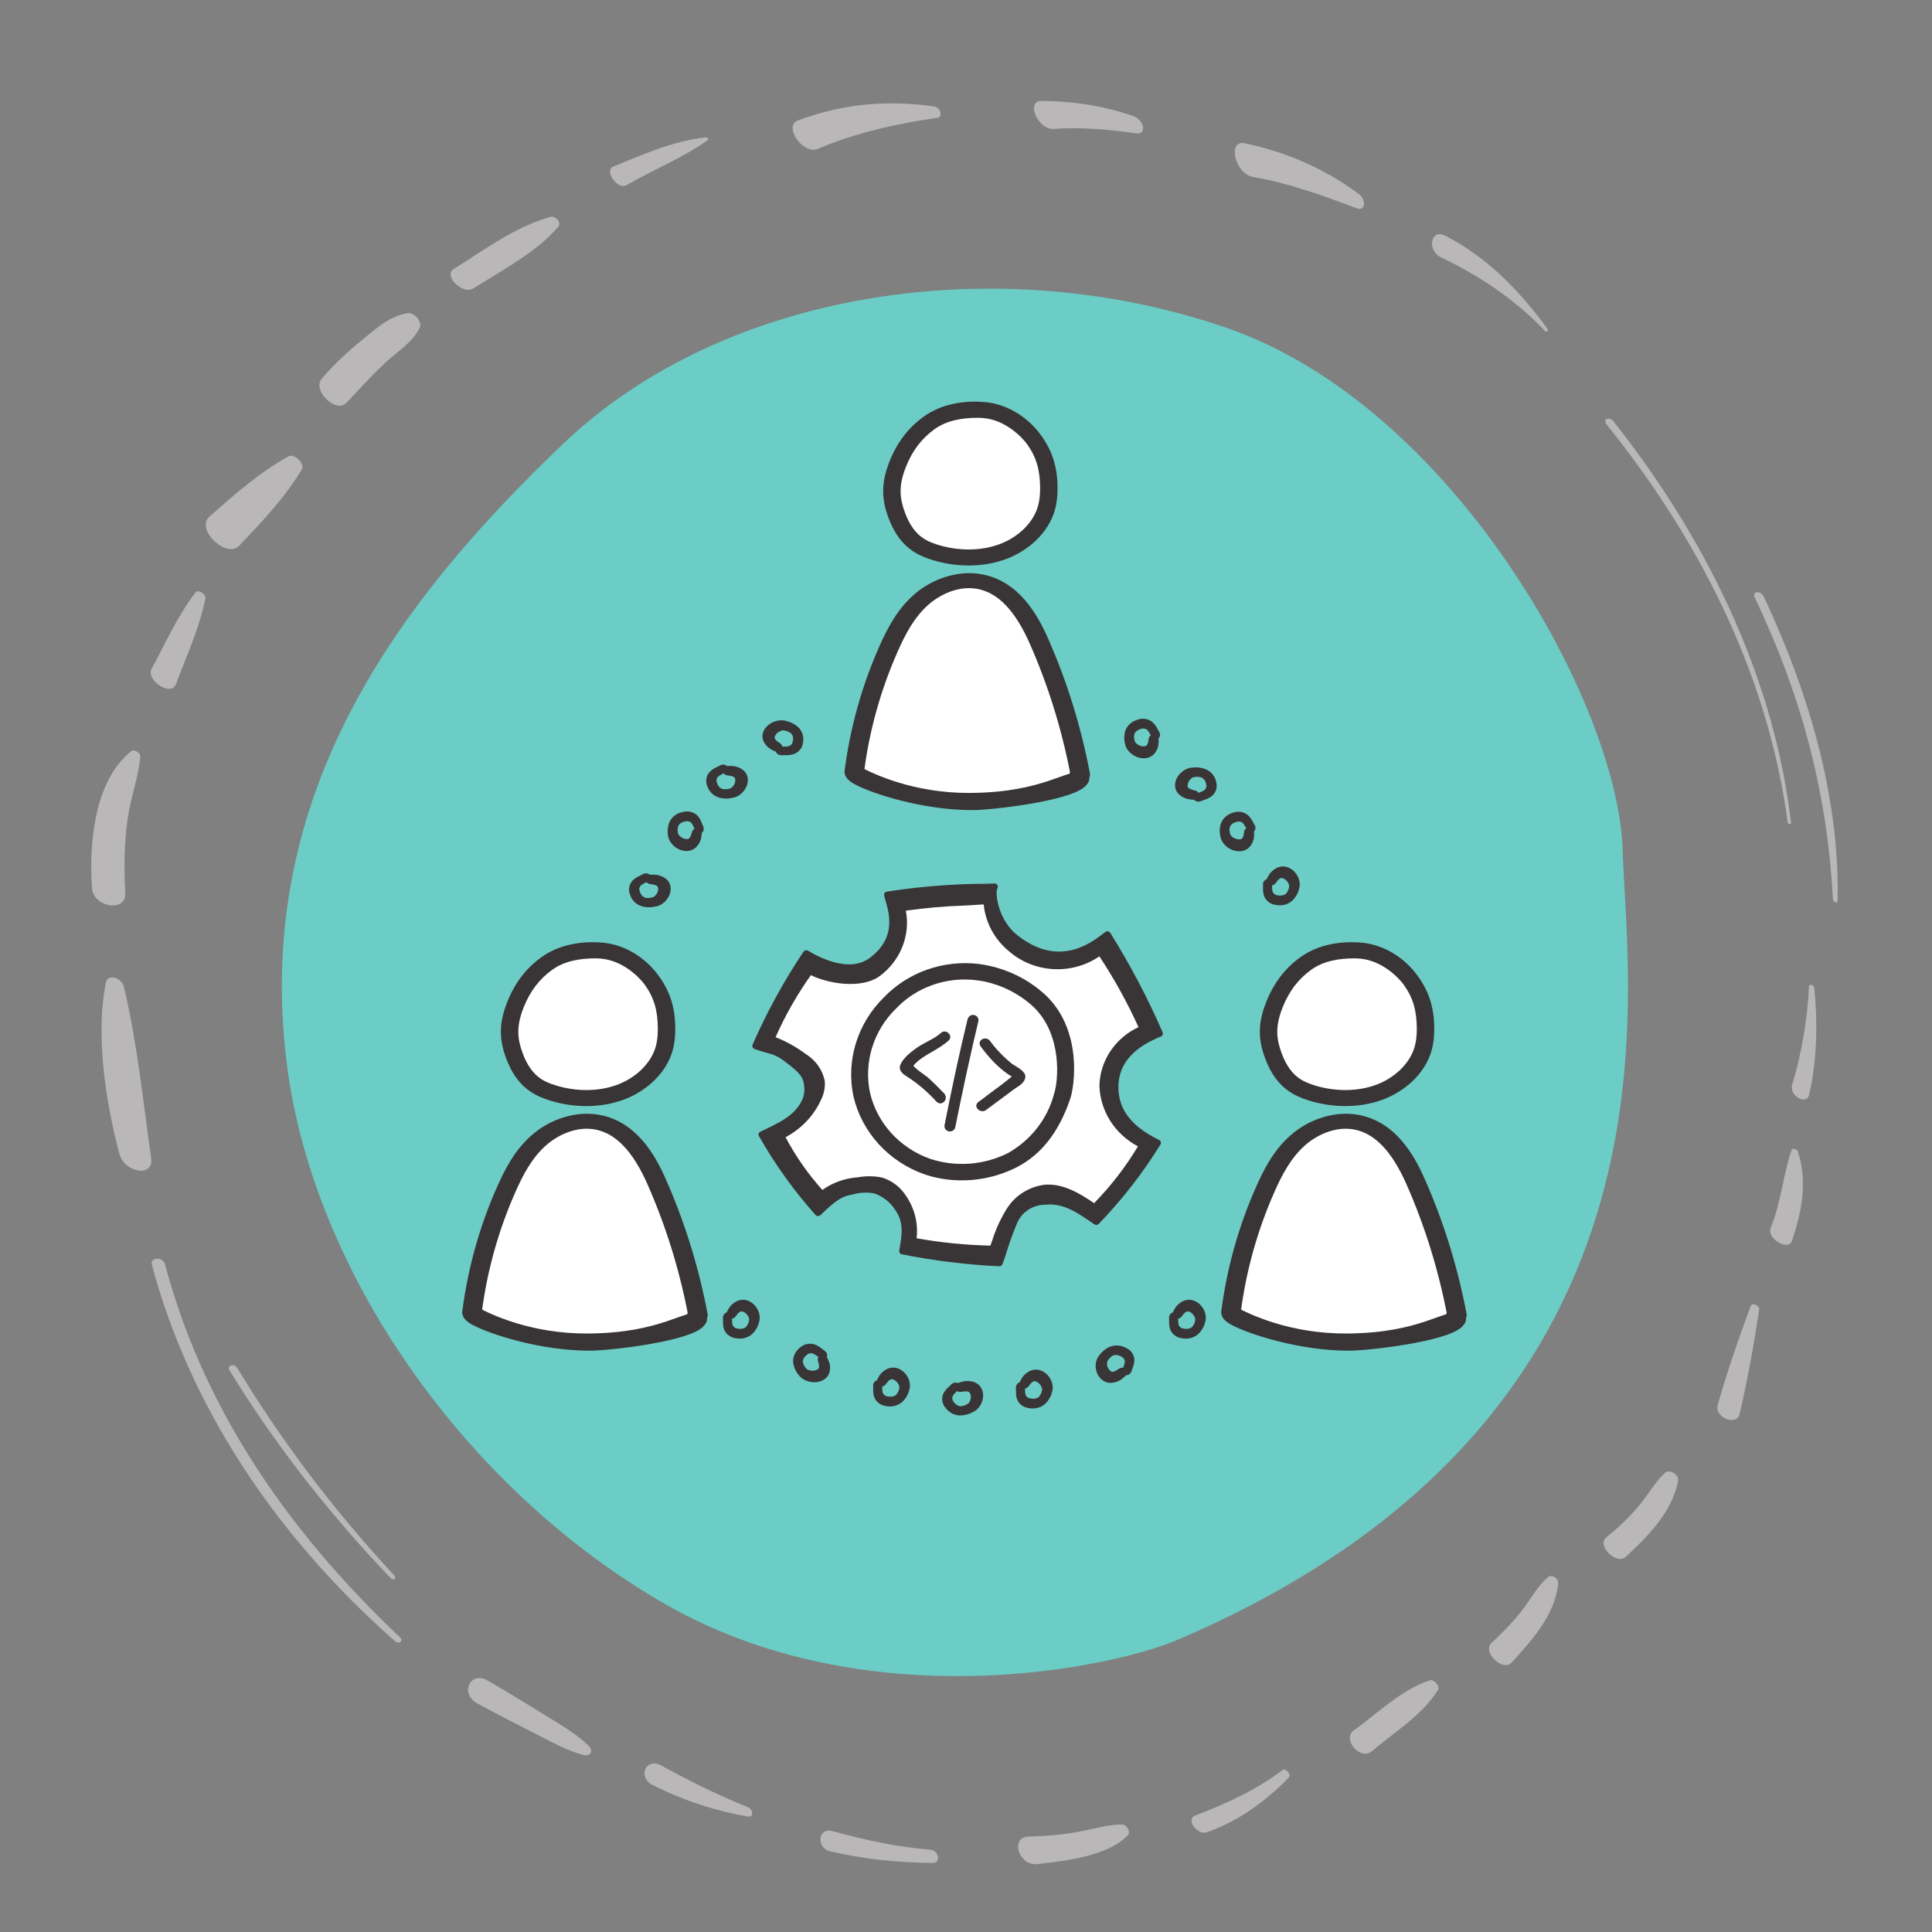 <?xml version="1.0" encoding="UTF-8" standalone="no"?>
<!-- Created with Inkscape (http://www.inkscape.org/) -->

<svg
   width="29mm"
   height="29mm"
   viewBox="0 0 29 29"
   version="1.1"
   id="svg1"
   inkscape:version="1.3 (0e150ed6c4, 2023-07-21)"
   sodipodi:docname="Icon-Developer.svg"
   xmlns:inkscape="http://www.inkscape.org/namespaces/inkscape"
   xmlns:sodipodi="http://sodipodi.sourceforge.net/DTD/sodipodi-0.dtd"
   xmlns="http://www.w3.org/2000/svg"
   xmlns:svg="http://www.w3.org/2000/svg">
  <rect x="0" y="0" width="29" height="29" fill="#808080" stroke="none"/>
  <sodipodi:namedview
     id="namedview1"
     pagecolor="#ffffff"
     bordercolor="#666666"
     borderopacity="1.0"
     inkscape:showpageshadow="2"
     inkscape:pageopacity="0.0"
     inkscape:pagecheckerboard="0"
     inkscape:deskcolor="#d1d1d1"
     inkscape:document-units="mm"
     inkscape:zoom="2.7994008"
     inkscape:cx="212.72409"
     inkscape:cy="115.20322"
     inkscape:window-width="2560"
     inkscape:window-height="1346"
     inkscape:window-x="-11"
     inkscape:window-y="-11"
     inkscape:window-maximized="1"
     inkscape:current-layer="layer1" />
  <defs
     id="defs1">
    <clipPath
       clipPathUnits="userSpaceOnUse"
       id="clipPath205">
      <path
         d="M 0,0 H 731.339 V 419.528 H 0 Z"
         transform="translate(-404.066,-295.596)"
         id="path205" />
    </clipPath>
    <clipPath
       clipPathUnits="userSpaceOnUse"
       id="clipPath328">
      <path
         d="M 0,0 H 731.339 V 419.528 H 0 Z"
         transform="translate(-387.295,-196.216)"
         id="path328" />
    </clipPath>
    <clipPath
       clipPathUnits="userSpaceOnUse"
       id="clipPath270">
      <path
         d="M 0,0 H 731.339 V 419.528 H 0 Z"
         transform="translate(-394.034,-94.009)"
         id="path270" />
    </clipPath>
    <clipPath
       clipPathUnits="userSpaceOnUse"
       id="clipPath270-3">
      <path
         d="M 0,0 H 731.339 V 419.528 H 0 Z"
         transform="translate(-394.034,-94.009)"
         id="path270-7" />
    </clipPath>
  </defs>
  <g
     inkscape:label="Ebene 1"
     inkscape:groupmode="layer"
     id="layer1">
    <g
       id="g412"
       transform="matrix(0.265,0,0,0.265,-9.648,-62.302)">
      <g
         id="g9">
        <path
           id="path10"
           d="m 0,0 c 0.094,4.125 -1.063,8.528 -3.134,12.931 -0.134,0.286 -0.52,0.25 -0.383,-0.038 2.11,-4.421 3.099,-8.582 3.32,-12.806 C -0.19,-0.037 -0.003,-0.127 0,0"
           style="fill:#b9b7b8;fill-opacity:1;fill-rule:nonzero;stroke:none"
           transform="matrix(1.333,0,0,-1.333,140.492,286.142)" />
      </g>
      <g
         id="g10">
        <path
           id="path11"
           d="M 0,0 C -0.673,5.778 -3.265,11.645 -7.539,17.051 -7.724,17.286 -8.019,17.154 -7.831,16.92 -3.523,11.559 -0.914,5.816 -0.144,0.026 -0.131,-0.071 0.011,-0.096 0,0"
           style="fill:#b9b7b8;fill-opacity:1;fill-rule:nonzero;stroke:none"
           transform="matrix(1.333,0,0,-1.333,137.856,281.707)" />
      </g>
      <g
         id="g11">
        <path
           id="path12"
           d="M 0,0 C -2.593,2.789 -4.799,5.723 -6.683,8.828 -6.809,9.035 -7.136,8.932 -7.009,8.725 -5.1,5.603 -2.805,2.665 -0.156,-0.113 -0.049,-0.225 0.105,-0.113 0,0"
           style="fill:#b9b7b8;fill-opacity:1;fill-rule:nonzero;stroke:none"
           transform="matrix(1.333,0,0,-1.333,58.75,324.349)" />
      </g>
      <g
         id="g12">
        <path
           id="path13"
           d="m 0,0 c -5.054,4.777 -8.445,10.038 -9.992,15.862 -0.086,0.322 -0.645,0.303 -0.559,-0.017 C -8.996,10.029 -5.486,4.485 -0.217,-0.158 -0.055,-0.301 0.16,-0.151 0,0"
           style="fill:#b9b7b8;fill-opacity:1;fill-rule:nonzero;stroke:none"
           transform="matrix(1.333,0,0,-1.333,59.072,327.853)" />
      </g>
      <g
         id="g13">
        <path
           id="path14"
           d="m 0,0 c -0.074,-1.465 -0.323,-2.876 -0.717,-4.182 -0.14,-0.463 0.618,-0.897 0.727,-0.408 0.316,1.427 0.371,2.907 0.214,4.522 C 0.211,0.063 0.006,0.121 0,0"
           style="fill:#b9b7b8;fill-opacity:1;fill-rule:nonzero;stroke:none"
           transform="matrix(1.333,0,0,-1.333,138.876,290.973)" />
      </g>
      <g
         id="g14">
        <path
           id="path15"
           d="m 0,0 c -0.371,-1.063 -0.449,-2.253 -0.888,-3.3 -0.194,-0.463 0.754,-1.021 0.907,-0.554 0.366,1.116 0.689,2.433 0.248,3.783 C 0.232,0.037 0.032,0.091 0,0"
           style="fill:#b9b7b8;fill-opacity:1;fill-rule:nonzero;stroke:none"
           transform="matrix(1.333,0,0,-1.333,137.891,300.239)" />
      </g>
      <g
         id="g15">
        <path
           id="path16"
           d="m 0,0 c -0.516,-1.374 -0.995,-2.773 -1.404,-4.21 -0.148,-0.522 0.805,-0.919 0.931,-0.38 0.342,1.463 0.608,2.948 0.834,4.441 C 0.386,0.017 0.058,0.154 0,0"
           style="fill:#b9b7b8;fill-opacity:1;fill-rule:nonzero;stroke:none"
           transform="matrix(1.333,0,0,-1.333,135.574,309.076)" />
      </g>
      <g
         id="g16">
        <path
           id="path17"
           d="m 0,0 c -0.453,-0.411 -0.758,-0.989 -1.159,-1.457 -0.407,-0.477 -0.861,-0.906 -1.349,-1.3 -0.419,-0.338 0.429,-1.192 0.834,-0.818 0.894,0.826 1.961,1.877 2.217,3.212 C 0.6,-0.066 0.165,0.15 0,0"
           style="fill:#b9b7b8;fill-opacity:1;fill-rule:nonzero;stroke:none"
           transform="matrix(1.333,0,0,-1.333,130.733,318.514)" />
      </g>
      <g
         id="g17">
        <path
           id="path18"
           d="m 0,0 c -0.463,-0.39 -0.753,-0.971 -1.132,-1.449 -0.386,-0.487 -0.814,-0.933 -1.274,-1.349 -0.418,-0.377 0.474,-1.259 0.861,-0.834 0.796,0.877 1.84,2.005 1.97,3.353 C 0.448,-0.04 0.14,0.118 0,0"
           style="fill:#b9b7b8;fill-opacity:1;fill-rule:nonzero;stroke:none"
           transform="matrix(1.333,0,0,-1.333,124.1,324.426)" />
      </g>
      <g
         id="g18">
        <path
           id="path19"
           d="m 0,0 c -1.229,-0.406 -2.21,-1.398 -3.23,-2.128 -0.514,-0.368 0.281,-1.304 0.768,-0.887 0.947,0.812 2.151,1.535 2.811,2.608 C 0.445,-0.251 0.178,0.059 0,0"
           style="fill:#b9b7b8;fill-opacity:1;fill-rule:nonzero;stroke:none"
           transform="matrix(1.333,0,0,-1.333,117.395,330.281)" />
      </g>
      <g
         id="g19">
        <path
           id="path20"
           d="m 0,0 c -1.098,-0.83 -2.367,-1.421 -3.708,-1.928 -0.415,-0.157 0.098,-0.858 0.508,-0.71 1.379,0.498 2.501,1.328 3.473,2.324 C 0.394,-0.19 0.144,0.109 0,0"
           style="fill:#b9b7b8;fill-opacity:1;fill-rule:nonzero;stroke:none"
           transform="matrix(1.333,0,0,-1.333,109.045,335.369)" />
      </g>
      <g
         id="g20">
        <path
           id="path21"
           d="m 0,0 c -0.62,-0.002 -1.187,-0.189 -1.772,-0.296 -0.703,-0.13 -1.43,-0.201 -2.181,-0.215 -0.826,-0.014 -0.441,-1.264 0.367,-1.172 1.303,0.15 2.994,0.355 3.844,1.23 C 0.381,-0.327 0.217,0.001 0,0"
           style="fill:#b9b7b8;fill-opacity:1;fill-rule:nonzero;stroke:none"
           transform="matrix(1.333,0,0,-1.333,99.957,338.447)" />
      </g>
      <g
         id="g21">
        <path
           id="path22"
           d="M 0,0 C -1.373,0.108 -2.758,0.405 -4.171,0.793 -4.784,0.961 -4.855,0.07 -4.258,-0.068 -2.762,-0.416 -1.327,-0.548 0.102,-0.563 0.452,-0.566 0.367,-0.029 0,0"
           style="fill:#b9b7b8;fill-opacity:1;fill-rule:nonzero;stroke:none"
           transform="matrix(1.333,0,0,-1.333,89.105,339.875)" />
      </g>
      <g
         id="g22">
        <path
           id="path23"
           d="M 0,0 C -1.245,0.495 -2.467,1.102 -3.677,1.767 -4.337,2.129 -4.701,1.267 -4.047,0.939 -2.696,0.26 -1.355,-0.168 0.017,-0.403 0.267,-0.445 0.23,-0.091 0,0"
           style="fill:#b9b7b8;fill-opacity:1;fill-rule:nonzero;stroke:none"
           transform="matrix(1.333,0,0,-1.333,78.766,337.461)" />
      </g>
      <g
         id="g23">
        <path
           id="path24"
           d="M 0,0 C -0.582,0.565 -1.305,0.957 -1.984,1.38 -2.738,1.851 -3.496,2.309 -4.265,2.758 -5.041,3.211 -5.488,2.206 -4.71,1.786 -3.926,1.363 -3.144,0.956 -2.356,0.56 -1.645,0.203 -0.918,-0.226 -0.18,-0.402 0.078,-0.464 0.229,-0.223 0,0"
           style="fill:#b9b7b8;fill-opacity:1;fill-rule:nonzero;stroke:none"
           transform="matrix(1.333,0,0,-1.333,69.742,333.982)" />
      </g>
      <g
         id="g24">
        <path
           id="path25"
           d="M 0,0 C -1.234,1.688 -2.62,3.06 -4.316,3.93 -4.952,4.257 -5.121,3.304 -4.496,3.006 -2.956,2.274 -1.407,1.279 -0.091,-0.109 -0.006,-0.2 0.069,-0.094 0,0"
           style="fill:#b9b7b8;fill-opacity:1;fill-rule:nonzero;stroke:none"
           transform="matrix(1.333,0,0,-1.333,124.037,253.698)" />
      </g>
      <g
         id="g25">
        <path
           id="path26"
           d="M 0,0 C -1.595,1.183 -3.202,1.799 -4.834,2.157 -5.612,2.328 -5.274,0.855 -4.49,0.724 -3.032,0.479 -1.551,-0.054 -0.073,-0.613 0.265,-0.741 0.333,-0.247 0,0"
           style="fill:#b9b7b8;fill-opacity:1;fill-rule:nonzero;stroke:none"
           transform="matrix(1.333,0,0,-1.333,113.379,246.093)" />
      </g>
      <g
         id="g26">
        <path
           id="path27"
           d="m 0,0 c -1.347,0.459 -2.612,0.624 -3.867,0.637 -0.708,0.008 -0.173,-1.243 0.52,-1.192 1.116,0.083 2.289,-0.014 3.485,-0.188 C 0.618,-0.813 0.48,-0.163 0,0"
           style="fill:#b9b7b8;fill-opacity:1;fill-rule:nonzero;stroke:none"
           transform="matrix(1.333,0,0,-1.333,100.574,241.666)" />
      </g>
      <g
         id="g27">
        <path
           id="path28"
           d="m 0,0 c -2.182,0.304 -4.019,0.058 -5.78,-0.594 -0.643,-0.238 0.214,-1.479 0.838,-1.212 1.556,0.667 3.316,1.067 5.093,1.323 C 0.374,-0.451 0.286,-0.04 0,0"
           style="fill:#b9b7b8;fill-opacity:1;fill-rule:nonzero;stroke:none"
           transform="matrix(1.333,0,0,-1.333,89.315,241.128)" />
      </g>
      <g
         id="g28">
        <path
           id="path29"
           d="m 0,0 c -1.414,-0.152 -2.713,-0.742 -3.933,-1.239 -0.426,-0.173 0.18,-1.011 0.553,-0.793 1.131,0.659 2.426,1.168 3.457,1.921 C 0.116,-0.083 0.053,0.006 0,0"
           style="fill:#b9b7b8;fill-opacity:1;fill-rule:nonzero;stroke:none"
           transform="matrix(1.333,0,0,-1.333,76.401,242.881)" />
      </g>
      <g
         id="g29">
        <path
           id="path30"
           d="m 0,0 c -1.532,-0.438 -2.834,-1.42 -4.116,-2.223 -0.442,-0.277 0.397,-1.098 0.834,-0.823 1.246,0.783 2.7,1.544 3.627,2.637 C 0.481,-0.25 0.222,0.063 0,0"
           style="fill:#b9b7b8;fill-opacity:1;fill-rule:nonzero;stroke:none"
           transform="matrix(1.333,0,0,-1.333,67.582,247.385)" />
      </g>
      <g
         id="g30">
        <path
           id="path31"
           d="m 0,0 c -0.762,-0.109 -1.363,-0.674 -1.889,-1.098 -0.638,-0.515 -1.234,-1.066 -1.765,-1.689 -0.414,-0.486 0.604,-1.501 1.051,-1.023 0.53,0.565 1.052,1.137 1.613,1.67 0.499,0.474 1.217,0.893 1.505,1.535 C 0.616,-0.38 0.302,0.043 0,0"
           style="fill:#b9b7b8;fill-opacity:1;fill-rule:nonzero;stroke:none"
           transform="matrix(1.333,0,0,-1.333,59.5,252.84)" />
      </g>
      <g
         id="g31">
        <path
           id="path32"
           d="m 0,0 c -1.26,-0.708 -2.303,-1.628 -3.361,-2.568 -0.596,-0.529 0.732,-1.797 1.274,-1.227 0.972,1.023 1.932,2.028 2.658,3.241 C 0.713,-0.318 0.256,0.144 0,0"
           style="fill:#b9b7b8;fill-opacity:1;fill-rule:nonzero;stroke:none"
           transform="matrix(1.333,0,0,-1.333,52.741,260.953)" />
      </g>
      <g
         id="g32">
        <path
           id="path33"
           d="M 0,0 C -0.759,-0.97 -1.277,-2.143 -1.871,-3.244 -2.14,-3.743 -1.045,-4.445 -0.847,-3.915 -0.4,-2.72 0.147,-1.558 0.409,-0.27 0.445,-0.092 0.11,0.14 0,0"
           style="fill:#b9b7b8;fill-opacity:1;fill-rule:nonzero;stroke:none"
           transform="matrix(1.333,0,0,-1.333,47.496,268.649)" />
      </g>
      <g
         id="g33">
        <path
           id="path34"
           d="m 0,0 c -1.496,-1.179 -1.816,-3.725 -1.667,-5.813 0.059,-0.838 1.455,-1.036 1.413,-0.222 -0.056,1.075 -0.045,2.114 0.094,3.121 0.126,0.915 0.453,1.743 0.543,2.666 C 0.401,-0.062 0.131,0.103 0,0"
           style="fill:#b9b7b8;fill-opacity:1;fill-rule:nonzero;stroke:none"
           transform="matrix(1.333,0,0,-1.333,43.842,277.654)" />
      </g>
      <g
         id="g34">
        <path
           id="path35"
           d="M 0,0 C -0.44,-2.116 -0.065,-4.924 0.569,-7.298 0.786,-8.111 2.035,-8.307 1.918,-7.486 1.579,-5.105 1.336,-2.611 0.761,-0.207 0.664,0.2 0.075,0.361 0,0"
           style="fill:#b9b7b8;fill-opacity:1;fill-rule:nonzero;stroke:none"
           transform="matrix(1.333,0,0,-1.333,42.413,290.732)" />
      </g>
      <g
         id="g35">
        <path
           id="path36"
           d="m 0,0 c 9.615,-3.332 16.624,-15.969 16.812,-22.192 0.188,-6.224 3.096,-24.091 -18.857,-33.527 -2.989,-1.285 -13.371,-3.381 -21.869,1.517 -8.498,4.898 -14.909,14.118 -16.031,22.875 -1.482,11.566 4.813,19.793 11.726,26.4 C -21.305,1.68 -9.615,3.332 0,0"
           style="fill:#6bcdc6;fill-opacity:1;fill-rule:nonzero;stroke:none"
           transform="matrix(1.333,0,0,-1.333,105.91,253.682)" />
      </g>
      <g
         id="g36">
        <path
           id="path37"
           d="M 0,0 C -0.673,0 -1.398,-0.105 -1.975,-0.522 -2.568,-0.95 -2.986,-1.5 -3.283,-2.247 c -0.172,-0.431 -0.251,-0.814 -0.242,-1.168 0.008,-0.29 0.076,-0.601 0.209,-0.949 0.205,-0.539 0.476,-0.914 0.83,-1.148 0.172,-0.113 0.384,-0.207 0.667,-0.295 0.938,-0.292 1.954,-0.285 2.786,0.016 0.882,0.319 1.565,0.985 1.785,1.737 0.069,0.236 0.103,0.507 0.102,0.828 -10e-4,0.821 -0.165,1.413 -0.585,2.005 -0.244,0.344 -1.001,1.115 -2,1.209 C 0.18,-0.004 0.09,0 0,0"
           style="fill:#ffffff;fill-opacity:1;fill-rule:nonzero;stroke:none"
           transform="matrix(1.333,0,0,-1.333,91.819,258.481)" />
      </g>
      <g
         id="g37">
        <path
           id="path38"
           d="M 0,0 C 0.987,-0.001 1.962,0.101 2.913,0.311 3.297,0.396 3.678,0.497 4.046,0.622 3.634,2.752 3.008,4.843 2.191,6.885 1.808,7.844 1.201,8.93 -0.028,9.154 -0.851,9.303 -1.721,8.987 -2.306,8.502 -2.89,8.016 -3.237,7.383 -3.54,6.754 -4.455,4.852 -5.056,2.857 -5.345,0.833 -3.662,0.31 -1.788,0.001 0,0"
           style="fill:#ffffff;fill-opacity:1;fill-rule:nonzero;stroke:none"
           transform="matrix(1.333,0,0,-1.333,91.899,280.333)" />
      </g>
      <g
         id="g38">
        <path
           id="path39"
           d="M 0,0 C -0.157,0 -0.306,0.068 -0.376,0.185 -0.426,0.268 -0.425,0.358 -0.385,0.437 -0.754,2.332 -1.33,4.173 -2.099,5.911 -2.72,7.316 -3.453,8.076 -4.34,8.232 -5.141,8.374 -5.933,7.974 -6.408,7.552 -7.015,7.012 -7.386,6.292 -7.696,5.594 -8.425,3.954 -8.911,2.216 -9.139,0.429 -9.162,0.253 -9.367,0.127 -9.592,0.143 -9.82,0.16 -9.986,0.316 -9.964,0.491 c 0.235,1.837 0.734,3.623 1.484,5.31 0.338,0.758 0.746,1.546 1.446,2.168 0.806,0.716 1.909,1.056 2.879,0.885 1.584,-0.28 2.38,-1.696 2.84,-2.738 C -0.511,4.298 0.087,2.369 0.462,0.385 0.488,0.246 0.394,0.111 0.23,0.051 L 0.173,0.029 C 0.117,0.009 0.058,0 0,0"
           style="fill:#393536;fill-opacity:1;fill-rule:nonzero;stroke:none"
           transform="matrix(1.333,0,0,-1.333,97.529,279.428)" />
      </g>
      <g
         id="g39">
        <path
           id="path40"
           d="m 0,0 c -0.514,0 -1.039,0.078 -1.542,0.234 -0.335,0.104 -0.595,0.22 -0.816,0.367 -0.456,0.301 -0.796,0.757 -1.038,1.394 -0.15,0.392 -0.227,0.749 -0.236,1.091 -0.011,0.416 0.077,0.854 0.27,1.337 0.324,0.813 0.794,1.428 1.453,1.904 0.758,0.547 1.732,0.697 2.618,0.615 C 1.587,6.86 2.495,6.352 3.097,5.503 3.565,4.842 3.776,4.174 3.778,3.279 3.778,2.92 3.739,2.61 3.657,2.332 3.394,1.428 2.588,0.635 1.555,0.261 1.075,0.087 0.543,0 0,0 M 0.385,6.276 C -0.241,6.276 -0.914,6.178 -1.451,5.791 -2.002,5.393 -2.39,4.882 -2.667,4.188 -2.826,3.787 -2.9,3.432 -2.891,3.102 -2.884,2.833 -2.82,2.544 -2.697,2.22 -2.507,1.72 -2.254,1.371 -1.926,1.154 -1.766,1.048 -1.569,0.961 -1.306,0.88 -0.434,0.609 0.51,0.615 1.283,0.895 2.102,1.191 2.738,1.81 2.942,2.508 3.006,2.728 3.037,2.98 3.037,3.278 3.035,4.041 2.883,4.591 2.493,5.141 2.266,5.461 1.563,6.178 0.635,6.264 0.552,6.272 0.468,6.276 0.385,6.276"
           style="fill:#393536;fill-opacity:1;fill-rule:nonzero;stroke:none"
           transform="matrix(1.333,0,0,-1.333,91.275,267.133)" />
      </g>
      <g
         id="g40">
        <path
           id="path41"
           d="M 0,0 C 0.819,0.001 4.099,0.374 4.777,0.992 5.068,1.257 5.035,1.522 4.707,1.6 3.991,1.767 3.067,0.753 -0.081,0.73 -2.511,0.712 -4.25,1.562 -4.749,1.832 -5.249,2.103 -5.804,1.544 -5.03,1.118 -4.257,0.692 -2.089,-0.001 0,0"
           style="fill:#393536;fill-opacity:1;fill-rule:nonzero;stroke:none"
           transform="matrix(1.333,0,0,-1.333,91.48,280.989)" />
      </g>
      <g
         id="g41">
        <path
           id="path42"
           d="M 0,0 C -0.673,0 -1.398,-0.105 -1.975,-0.522 -2.568,-0.95 -2.986,-1.5 -3.283,-2.247 c -0.172,-0.431 -0.251,-0.814 -0.242,-1.168 0.008,-0.29 0.076,-0.601 0.209,-0.949 0.205,-0.539 0.476,-0.914 0.83,-1.148 0.172,-0.113 0.384,-0.208 0.667,-0.295 0.938,-0.292 1.954,-0.285 2.786,0.016 0.882,0.319 1.565,0.985 1.785,1.737 0.069,0.236 0.103,0.507 0.102,0.827 -10e-4,0.822 -0.165,1.414 -0.585,2.006 -0.244,0.344 -1.001,1.115 -2,1.209 C 0.18,-0.004 0.09,0 0,0"
           style="fill:#ffffff;fill-opacity:1;fill-rule:nonzero;stroke:none"
           transform="matrix(1.333,0,0,-1.333,113.155,289.101)" />
      </g>
      <g
         id="g42">
        <path
           id="path43"
           d="M 0,0 C 0.987,-0.001 1.962,0.101 2.913,0.311 3.297,0.396 3.678,0.498 4.046,0.622 3.634,2.752 3.008,4.843 2.191,6.885 1.808,7.844 1.201,8.93 -0.028,9.154 -0.851,9.303 -1.721,8.987 -2.306,8.502 -2.89,8.016 -3.237,7.383 -3.54,6.754 -4.455,4.852 -5.056,2.857 -5.345,0.833 -3.662,0.31 -1.788,0.001 0,0"
           style="fill:#ffffff;fill-opacity:1;fill-rule:nonzero;stroke:none"
           transform="matrix(1.333,0,0,-1.333,113.236,310.953)" />
      </g>
      <g
         id="g43">
        <path
           id="path44"
           d="M 0,0 C -0.157,0 -0.306,0.068 -0.376,0.185 -0.426,0.268 -0.425,0.358 -0.385,0.437 -0.754,2.332 -1.33,4.173 -2.099,5.911 -2.72,7.316 -3.453,8.076 -4.34,8.232 -5.141,8.374 -5.933,7.974 -6.408,7.552 -7.015,7.012 -7.386,6.292 -7.696,5.594 -8.425,3.954 -8.911,2.216 -9.139,0.429 -9.162,0.253 -9.367,0.127 -9.592,0.143 -9.82,0.16 -9.986,0.316 -9.964,0.491 c 0.235,1.837 0.735,3.623 1.485,5.31 0.337,0.758 0.745,1.546 1.445,2.168 0.806,0.717 1.909,1.056 2.879,0.885 1.584,-0.28 2.38,-1.696 2.84,-2.737 C -0.51,4.298 0.087,2.369 0.462,0.385 0.488,0.246 0.394,0.111 0.231,0.051 L 0.173,0.029 C 0.117,0.009 0.058,0 0,0"
           style="fill:#393536;fill-opacity:1;fill-rule:nonzero;stroke:none"
           transform="matrix(1.333,0,0,-1.333,118.865,310.048)" />
      </g>
      <g
         id="g44">
        <path
           id="path45"
           d="m 0,0 c -0.514,0 -1.039,0.078 -1.542,0.234 -0.335,0.104 -0.595,0.22 -0.816,0.367 -0.456,0.301 -0.796,0.757 -1.038,1.394 -0.15,0.392 -0.227,0.749 -0.236,1.091 -0.011,0.416 0.077,0.853 0.27,1.337 0.324,0.813 0.794,1.428 1.453,1.904 0.758,0.547 1.732,0.697 2.618,0.615 C 1.587,6.86 2.495,6.352 3.097,5.503 3.565,4.842 3.776,4.174 3.778,3.279 3.778,2.92 3.739,2.61 3.657,2.332 3.394,1.428 2.588,0.635 1.555,0.261 1.075,0.087 0.544,0 0,0 M 0.385,6.276 C -0.241,6.276 -0.914,6.178 -1.451,5.791 -2.002,5.393 -2.39,4.882 -2.667,4.188 -2.826,3.787 -2.9,3.432 -2.891,3.102 -2.884,2.833 -2.82,2.544 -2.697,2.22 -2.507,1.72 -2.254,1.371 -1.926,1.154 -1.766,1.048 -1.569,0.961 -1.306,0.88 -0.434,0.609 0.51,0.615 1.283,0.895 2.102,1.191 2.738,1.81 2.942,2.508 3.006,2.728 3.037,2.98 3.037,3.278 3.035,4.041 2.883,4.591 2.493,5.141 2.266,5.461 1.563,6.178 0.635,6.264 0.552,6.272 0.468,6.276 0.385,6.276"
           style="fill:#393536;fill-opacity:1;fill-rule:nonzero;stroke:none"
           transform="matrix(1.333,0,0,-1.333,112.611,297.753)" />
      </g>
      <g
         id="g45">
        <path
           id="path46"
           d="M 0,0 C 0.819,0.001 4.099,0.374 4.777,0.992 5.068,1.257 5.035,1.522 4.706,1.6 3.991,1.767 3.067,0.753 -0.081,0.73 -2.511,0.712 -4.25,1.562 -4.749,1.832 -5.25,2.103 -5.804,1.544 -5.03,1.118 -4.257,0.692 -2.089,-0.001 0,0"
           style="fill:#393536;fill-opacity:1;fill-rule:nonzero;stroke:none"
           transform="matrix(1.333,0,0,-1.333,112.817,311.609)" />
      </g>
      <g
         id="g46">
        <path
           id="path47"
           d="M 0,0 C -0.673,0 -1.398,-0.105 -1.975,-0.522 -2.568,-0.95 -2.986,-1.5 -3.283,-2.247 c -0.172,-0.431 -0.251,-0.814 -0.242,-1.168 0.008,-0.29 0.076,-0.601 0.209,-0.949 0.205,-0.539 0.476,-0.914 0.83,-1.148 0.172,-0.113 0.384,-0.208 0.667,-0.295 0.938,-0.292 1.954,-0.285 2.786,0.016 0.882,0.319 1.565,0.985 1.785,1.737 0.069,0.236 0.103,0.507 0.102,0.827 -10e-4,0.822 -0.165,1.414 -0.585,2.006 -0.244,0.344 -1.001,1.115 -2,1.209 C 0.18,-0.004 0.09,0 0,0"
           style="fill:#ffffff;fill-opacity:1;fill-rule:nonzero;stroke:none"
           transform="matrix(1.333,0,0,-1.333,70.165,289.101)" />
      </g>
      <g
         id="g47">
        <path
           id="path48"
           d="M 0,0 C 0.987,-0.001 1.962,0.101 2.913,0.311 3.297,0.396 3.678,0.498 4.046,0.622 3.634,2.752 3.008,4.843 2.191,6.885 1.808,7.844 1.201,8.93 -0.028,9.154 -0.851,9.303 -1.721,8.987 -2.306,8.502 -2.89,8.016 -3.237,7.383 -3.54,6.754 -4.455,4.852 -5.055,2.857 -5.345,0.833 -3.662,0.31 -1.788,0.001 0,0"
           style="fill:#ffffff;fill-opacity:1;fill-rule:nonzero;stroke:none"
           transform="matrix(1.333,0,0,-1.333,70.245,310.953)" />
      </g>
      <g
         id="g48">
        <path
           id="path49"
           d="M 0,0 C -0.157,0 -0.306,0.068 -0.376,0.185 -0.426,0.268 -0.425,0.358 -0.385,0.437 -0.754,2.332 -1.33,4.173 -2.099,5.911 -2.72,7.316 -3.453,8.076 -4.34,8.232 -5.141,8.374 -5.933,7.974 -6.408,7.552 -7.015,7.012 -7.386,6.292 -7.696,5.594 -8.425,3.954 -8.911,2.216 -9.139,0.429 -9.162,0.253 -9.367,0.127 -9.592,0.143 -9.82,0.16 -9.986,0.316 -9.964,0.491 c 0.235,1.837 0.734,3.623 1.484,5.31 0.338,0.758 0.746,1.546 1.446,2.168 0.806,0.717 1.909,1.056 2.879,0.885 1.584,-0.28 2.38,-1.696 2.84,-2.737 C -0.511,4.298 0.087,2.369 0.462,0.385 0.488,0.246 0.394,0.111 0.23,0.051 L 0.173,0.029 C 0.117,0.009 0.058,0 0,0"
           style="fill:#393536;fill-opacity:1;fill-rule:nonzero;stroke:none"
           transform="matrix(1.333,0,0,-1.333,75.874,310.048)" />
      </g>
      <g
         id="g49">
        <path
           id="path50"
           d="m 0,0 c -0.514,0 -1.039,0.078 -1.542,0.234 -0.335,0.104 -0.595,0.22 -0.816,0.367 -0.456,0.301 -0.796,0.757 -1.038,1.394 -0.15,0.392 -0.227,0.749 -0.236,1.091 -0.011,0.416 0.077,0.853 0.27,1.337 0.324,0.813 0.794,1.428 1.453,1.904 0.758,0.547 1.732,0.697 2.619,0.615 C 1.587,6.86 2.495,6.352 3.097,5.503 3.565,4.842 3.776,4.174 3.778,3.279 3.778,2.92 3.739,2.61 3.658,2.332 3.394,1.428 2.588,0.635 1.555,0.261 1.075,0.087 0.544,0 0,0 M 0.385,6.276 C -0.241,6.276 -0.914,6.178 -1.451,5.791 -2.002,5.393 -2.39,4.882 -2.667,4.188 -2.826,3.787 -2.9,3.432 -2.891,3.102 -2.884,2.833 -2.82,2.544 -2.697,2.22 -2.507,1.72 -2.254,1.371 -1.926,1.154 -1.766,1.048 -1.569,0.961 -1.306,0.88 -0.434,0.609 0.51,0.615 1.283,0.895 2.102,1.191 2.738,1.81 2.942,2.508 3.006,2.728 3.037,2.98 3.037,3.278 3.035,4.041 2.883,4.591 2.493,5.141 2.266,5.461 1.563,6.178 0.635,6.264 0.552,6.272 0.468,6.276 0.385,6.276"
           style="fill:#393536;fill-opacity:1;fill-rule:nonzero;stroke:none"
           transform="matrix(1.333,0,0,-1.333,69.621,297.753)" />
      </g>
      <g
         id="g50">
        <path
           id="path51"
           d="M 0,0 C 0.819,0.001 4.099,0.374 4.777,0.992 5.068,1.257 5.035,1.522 4.707,1.6 3.991,1.767 3.067,0.753 -0.081,0.73 -2.511,0.712 -4.25,1.562 -4.75,1.832 -5.25,2.103 -5.804,1.544 -5.03,1.118 -4.257,0.692 -2.089,-0.001 0,0"
           style="fill:#393536;fill-opacity:1;fill-rule:nonzero;stroke:none"
           transform="matrix(1.333,0,0,-1.333,69.826,311.609)" />
      </g>
      <g
         id="g51">
        <path
           id="path52"
           d="M 0,0 C -0.277,0.698 -0.235,1.477 0.116,2.144 0.46,2.7 0.958,3.154 1.553,3.457 1.164,4.404 0.705,5.323 0.18,6.208 0.136,6.289 0.083,6.365 0.022,6.434 -0.076,6.54 -0.217,6.625 -0.344,6.755 -1.157,6.24 -2.156,6.074 -3.102,6.297 -4.316,6.732 -5.183,7.769 -5.364,9 -6.591,9.077 -7.823,9.011 -9.033,8.802 -8.911,8.391 -8.911,7.956 -9.035,7.545 c -0.102,-0.45 -0.307,-0.874 -0.6,-1.239 -0.298,-0.369 -0.724,-0.623 -1.2,-0.718 -0.278,-0.04 -0.561,-0.039 -0.838,0.004 -0.481,0.065 -0.955,0.17 -1.417,0.313 0,0 -1.638,-2.96 -1.534,-2.982 0.276,-0.131 0.549,-0.269 0.817,-0.415 0.303,-0.151 0.583,-0.342 0.831,-0.568 0.248,-0.227 0.399,-0.533 0.425,-0.861 -0.002,-0.216 -0.052,-0.43 -0.145,-0.627 -0.318,-0.73 -0.887,-1.335 -1.612,-1.711 0,0 1.739,-2.57 1.78,-2.558 0.365,0.274 0.795,0.456 1.251,0.529 0.188,0.051 0.379,0.087 0.572,0.107 0.721,0.036 1.409,-0.292 1.816,-0.863 0.402,-0.555 0.249,-1.086 0.135,-1.756 0.799,-0.129 1.869,-0.425 2.674,-0.521 0.366,-0.075 0.748,-0.043 1.095,0.093 0.136,0.67 0.439,1.298 0.882,1.831 0.208,0.266 0.471,0.485 0.774,0.645 0.474,0.212 1.013,0.247 1.512,0.099 0.498,-0.161 0.968,-0.395 1.392,-0.693 0.787,0.779 1.427,1.682 1.893,2.671 C 0.801,-1.285 0.286,-0.697 0,0"
           style="fill:#ffffff;fill-opacity:1;fill-rule:nonzero;stroke:none"
           transform="matrix(1.333,0,0,-1.333,99.414,297.829)" />
      </g>
      <g
         id="g52">
        <path
           id="path53"
           d="M 0,0 C -0.075,0.016 -0.123,0.086 -0.111,0.158 0.005,0.829 0.104,1.355 -0.303,1.918 -0.506,2.222 -0.804,2.455 -1.155,2.585 -1.47,2.647 -1.797,2.631 -2.104,2.538 -2.666,2.461 -3.023,2.068 -3.462,1.665 -3.52,1.612 -3.611,1.614 -3.666,1.669 -3.669,1.671 -3.67,1.673 -3.672,1.676 c -0.921,1.033 -1.726,2.157 -2.403,3.352 -0.034,0.069 -0.005,0.151 0.066,0.184 0.723,0.347 1.467,0.661 1.781,1.367 0.089,0.213 0.11,0.445 0.061,0.669 -0.036,0.361 -0.37,0.619 -0.85,0.98 -0.432,0.325 -0.705,0.296 -1.246,0.498 -0.074,0.029 -0.111,0.11 -0.081,0.182 0,0 0,0 0.001,0.001 0.601,1.374 1.325,2.696 2.163,3.951 0.044,0.061 0.131,0.078 0.196,0.039 0.582,-0.351 1.78,-0.909 2.593,-0.323 1.347,0.971 0.726,2.242 0.638,2.674 -0.015,0.074 0.034,0.145 0.11,0.162 1.092,0.168 2.194,0.273 3.3,0.316 0.352,0.02 0.907,0.007 1.267,0.03 0.08,0.005 0.149,-0.052 0.155,-0.129 0.002,-0.026 -0.004,-0.053 -0.018,-0.076 -0.114,-0.198 0.032,-1.352 0.846,-1.994 1.866,-1.473 3.283,-0.199 3.739,0.138 0.064,0.047 0.155,0.035 0.204,-0.026 0.002,-0.003 0.004,-0.006 0.006,-0.01 0.846,-1.355 1.59,-2.768 2.225,-4.226 0.015,-0.034 0.015,-0.072 0,-0.107 C 11.067,9.294 11.039,9.267 11.003,9.253 9.971,8.839 9.207,8.183 9.201,7.119 9.197,6.064 9.872,5.376 10.93,4.86 11.001,4.825 11.029,4.74 10.992,4.672 10.991,4.671 10.99,4.67 10.99,4.669 10.243,3.457 9.363,2.325 8.366,1.292 8.316,1.242 8.236,1.235 8.177,1.276 7.449,1.778 6.873,2.187 6.097,2.108 5.557,2.106 5.074,1.783 4.885,1.297 4.697,0.846 4.533,0.384 4.396,-0.084 4.357,-0.193 4.317,-0.305 4.275,-0.416 4.255,-0.472 4.198,-0.509 4.136,-0.508 2.747,-0.443 1.365,-0.273 0.004,0.001 Z M -0.908,3.276 C -0.863,3.267 -0.818,3.255 -0.775,3.241 -0.396,3.107 -0.073,2.858 0.144,2.532 0.532,1.991 0.704,1.335 0.627,0.683 1.661,0.497 2.71,0.392 3.762,0.37 L 3.84,0.586 c 0.149,0.48 0.361,0.94 0.63,1.369 0.343,0.54 0.917,0.906 1.568,0.999 C 6.807,3.032 7.513,2.622 8.17,2.174 8.885,2.907 9.51,3.717 10.032,4.587 9.049,5.108 8.427,6.089 8.395,7.166 8.421,8.228 9.061,9.187 10.055,9.654 9.583,10.696 9.028,11.702 8.393,12.661 7.216,11.855 5.612,11.948 4.545,12.885 3.935,13.388 3.552,14.099 3.477,14.868 3.203,14.851 2.929,14.835 2.661,14.82 1.827,14.792 0.996,14.72 0.17,14.603 0.37,13.55 -0.059,12.477 -0.942,11.822 -1.748,11.241 -3.196,11.524 -3.865,11.863 -4.454,11.034 -4.957,10.151 -5.365,9.227 -4.904,9.043 -4.471,8.801 -4.078,8.507 -3.652,8.244 -3.36,7.822 -3.273,7.343 -3.257,7.076 -3.312,6.81 -3.432,6.569 -3.739,5.893 -4.27,5.333 -4.942,4.976 c 0.426,-0.804 0.951,-1.556 1.564,-2.24 0.436,0.31 0.954,0.496 1.495,0.536 0.322,0.057 0.652,0.059 0.974,0.005 z"
           style="fill:#393536;fill-opacity:1;fill-rule:nonzero;stroke:none"
           transform="matrix(1.333,0,0,-1.333,87.491,306.15)" />
      </g>
      <g
         id="g53">
        <path
           id="path54"
           d="M 0,0 C 2.358,0.649 4.818,-0.66 5.494,-2.923 6.17,-5.186 4.807,-7.547 2.449,-8.196 0.09,-8.845 -2.369,-7.536 -3.046,-5.273 -3.722,-3.01 -2.358,-0.649 0,0"
           style="fill:#ffffff;fill-opacity:1;fill-rule:nonzero;stroke:none"
           transform="matrix(1.333,0,0,-1.333,89.333,290.471)" />
      </g>
      <g
         id="g54">
        <path
           id="path55"
           d="M 0,0 C -0.175,0.038 -0.348,0.085 -0.517,0.143 -2.05,0.684 -3.19,1.936 -3.544,3.466 -3.862,4.988 -3.375,6.562 -2.243,7.671 -1.214,8.743 0.294,9.27 1.8,9.083 2.88,8.938 3.883,8.462 4.659,7.727 6.208,6.212 5.842,3.852 5.668,3.349 5.18,1.925 4.431,0.976 3.386,0.442 2.347,-0.084 1.147,-0.241 0,0 M 2.057,8.333 C 1.94,8.359 1.821,8.378 1.702,8.391 0.421,8.557 -0.864,8.107 -1.733,7.189 -2.695,6.248 -3.109,4.911 -2.84,3.618 -2.54,2.322 -1.574,1.26 -0.275,0.802 0.819,0.445 2.019,0.538 3.04,1.058 4.002,1.608 4.699,2.502 4.976,3.544 5.173,4.116 5.339,6.055 4.128,7.241 3.555,7.781 2.839,8.159 2.057,8.333 Z"
           style="fill:#393536;fill-opacity:1;fill-rule:nonzero;stroke:none"
           transform="matrix(1.333,0,0,-1.333,89.471,301.814)" />
      </g>
      <g
         id="g55">
        <path
           id="path56"
           d="m 0,0 c -0.083,0.026 -0.17,0.004 -0.234,-0.06 -0.165,-0.148 -0.374,-0.26 -0.577,-0.367 -0.159,-0.085 -0.324,-0.173 -0.47,-0.279 -0.251,-0.182 -0.594,-0.456 -0.681,-0.747 -0.05,-0.233 0.159,-0.366 0.284,-0.445 0.019,-0.012 0.037,-0.024 0.055,-0.037 0.428,-0.276 0.824,-0.614 1.213,-1.038 0.047,-0.048 0.105,-0.073 0.163,-0.073 0.053,0 0.107,0.021 0.151,0.062 0.098,0.093 0.109,0.242 0.018,0.354 -0.229,0.237 -0.466,0.481 -0.722,0.705 -0.02,0.017 -0.061,0.046 -0.113,0.083 -0.277,0.195 -0.439,0.329 -0.481,0.399 0.223,0.259 0.504,0.422 0.801,0.593 0.238,0.138 0.484,0.281 0.698,0.475 0.055,0.046 0.08,0.115 0.067,0.186 C 0.156,-0.104 0.087,-0.028 0,0"
           style="fill:#393536;fill-opacity:1;fill-rule:nonzero;stroke:none"
           transform="matrix(1.333,0,0,-1.333,90.001,293.541)" />
      </g>
      <g
         id="g56">
        <path
           id="path57"
           d="M 0,0 C -0.059,0.063 -0.152,0.09 -0.236,0.067 -0.32,0.046 -0.384,-0.021 -0.406,-0.111 v 0 c -0.33,-1.356 -0.649,-2.823 -0.975,-4.479 -0.021,-0.086 0.002,-0.167 0.061,-0.224 0.051,-0.047 0.121,-0.07 0.189,-0.063 0.02,0.002 0.04,0.007 0.059,0.014 0.081,0.029 0.136,0.1 0.146,0.181 0.336,1.669 0.655,3.133 0.974,4.469 C 0.07,-0.135 0.053,-0.057 0,0 m -0.296,-0.141 v 0 h -0.001 z"
           style="fill:#393536;fill-opacity:1;fill-rule:nonzero;stroke:none"
           transform="matrix(1.333,0,0,-1.333,91.755,292.689)" />
      </g>
      <g
         id="g57">
        <path
           id="path58"
           d="m 0,0 c -0.035,-0.022 -0.069,-0.044 -0.096,-0.064 -0.202,-0.147 -0.398,-0.295 -0.594,-0.442 -0.199,-0.149 -0.397,-0.298 -0.613,-0.455 -0.134,-0.074 -0.288,-0.013 -0.354,0.086 -0.064,0.096 -0.04,0.212 0.06,0.28 0.143,0.101 0.281,0.207 0.419,0.313 0.141,0.107 0.282,0.214 0.431,0.32 0.167,0.125 0.34,0.255 0.495,0.385 0.03,0.023 0.052,0.04 0.067,0.053 -0.006,0.003 -0.012,0.007 -0.018,0.01 -0.035,0.021 -0.077,0.046 -0.123,0.078 -0.416,0.284 -0.791,0.663 -1.181,1.193 -0.075,0.101 -0.056,0.226 0.046,0.296 0.042,0.028 0.093,0.044 0.145,0.044 0.074,0 0.15,-0.031 0.204,-0.104 0.253,-0.349 0.571,-0.678 0.938,-0.976 0.013,-0.01 0.039,-0.025 0.072,-0.045 C 0.147,0.824 0.39,0.665 0.39,0.486 0.39,0.249 0.165,0.105 0,0"
           style="fill:#393536;fill-opacity:1;fill-rule:nonzero;stroke:none"
           transform="matrix(1.333,0,0,-1.333,93.966,296.718)" />
      </g>
      <g
         id="g58">
        <path
           id="path59"
           d="m 0,0 c -0.027,0.056 -0.054,0.094 -0.099,0.142 -0.04,0.041 -0.088,0.075 -0.141,0.105 -0.084,0.048 -0.179,0.082 -0.278,0.101 -0.084,0.016 -0.17,0.013 -0.255,0.014 -0.021,0 -0.041,-0.002 -0.06,-0.006 C -0.899,0.419 -1.015,0.437 -1.105,0.394 -1.187,0.355 -1.267,0.315 -1.346,0.273 -1.438,0.223 -1.527,0.159 -1.59,0.084 -1.653,0.008 -1.692,-0.081 -1.709,-0.172 c -0.006,-0.034 -0.01,-0.066 -0.01,-0.098 0,-0.017 0.001,-0.034 0.003,-0.052 0.005,-0.046 0.016,-0.092 0.03,-0.137 0.031,-0.1 0.081,-0.202 0.151,-0.287 0.074,-0.089 0.179,-0.168 0.297,-0.215 0.121,-0.048 0.254,-0.064 0.388,-0.064 0.102,10e-4 0.208,0.017 0.306,0.041 0.115,0.028 0.212,0.083 0.297,0.152 0.087,0.071 0.157,0.159 0.207,0.25 0.027,0.049 0.049,0.097 0.064,0.149 0.018,0.059 0.025,0.122 0.028,0.183 0.003,0.048 -0.006,0.1 -0.016,0.147 C 0.028,-0.067 0.017,-0.034 0,0 m -0.486,-0.308 c -0.009,-0.038 -0.021,-0.074 -0.037,-0.111 -0.022,-0.036 -0.045,-0.07 -0.073,-0.103 -0.019,-0.02 -0.04,-0.038 -0.063,-0.055 -0.011,-0.006 -0.022,-0.012 -0.034,-0.017 -0.049,-0.014 -0.098,-0.025 -0.149,-0.033 -0.045,-0.003 -0.088,-0.003 -0.132,-0.001 -0.028,0.005 -0.055,0.011 -0.081,0.019 -0.011,0.004 -0.021,0.009 -0.03,0.014 -0.028,0.019 -0.054,0.039 -0.078,0.061 -0.025,0.031 -0.046,0.063 -0.065,0.096 -0.022,0.048 -0.039,0.096 -0.052,0.146 -0.002,0.022 -0.002,0.045 0,0.068 0.007,0.026 0.016,0.051 0.026,0.077 0.008,0.013 0.017,0.025 0.026,0.038 0.027,0.024 0.056,0.046 0.087,0.068 0.053,0.031 0.108,0.059 0.165,0.086 0.031,-0.037 0.083,-0.074 0.138,-0.081 0.076,-0.011 0.152,-0.021 0.226,-0.041 0.024,-0.011 0.048,-0.022 0.071,-0.035 0.01,-0.007 0.019,-0.015 0.028,-0.023 0.004,-0.005 0.008,-0.01 0.012,-0.016 0.006,-0.016 0.012,-0.033 0.016,-0.05 0.003,-0.036 0.003,-0.071 -0.001,-0.107"
           style="fill:#393536;fill-opacity:1;fill-rule:nonzero;stroke:none"
           transform="matrix(1.333,0,0,-1.333,74.328,285.127)" />
      </g>
      <g
         id="g59">
        <path
           id="path60"
           d="m 0,0 c -0.027,0.056 -0.054,0.094 -0.099,0.141 -0.04,0.042 -0.088,0.076 -0.141,0.106 -0.084,0.048 -0.179,0.082 -0.278,0.101 -0.084,0.016 -0.17,0.013 -0.255,0.014 -0.021,0 -0.041,-0.002 -0.06,-0.006 C -0.899,0.419 -1.015,0.437 -1.105,0.394 -1.187,0.355 -1.267,0.315 -1.346,0.273 -1.438,0.223 -1.527,0.159 -1.59,0.084 -1.653,0.008 -1.692,-0.081 -1.709,-0.172 c -0.006,-0.034 -0.01,-0.066 -0.01,-0.098 0,-0.017 0.001,-0.034 0.003,-0.052 0.005,-0.046 0.016,-0.092 0.03,-0.137 0.031,-0.1 0.081,-0.202 0.151,-0.287 0.074,-0.089 0.179,-0.168 0.297,-0.215 0.121,-0.048 0.254,-0.064 0.388,-0.064 0.102,10e-4 0.208,0.017 0.306,0.041 0.115,0.028 0.212,0.083 0.297,0.152 0.087,0.071 0.157,0.159 0.207,0.25 0.027,0.048 0.049,0.097 0.064,0.149 0.018,0.059 0.025,0.122 0.028,0.183 0.003,0.048 -0.006,0.1 -0.016,0.147 C 0.028,-0.067 0.017,-0.034 0,0 m -0.486,-0.308 c -0.009,-0.038 -0.021,-0.074 -0.037,-0.111 -0.022,-0.036 -0.045,-0.07 -0.073,-0.103 -0.019,-0.02 -0.04,-0.038 -0.063,-0.055 -0.011,-0.006 -0.022,-0.012 -0.034,-0.017 -0.049,-0.015 -0.098,-0.025 -0.149,-0.033 -0.045,-0.003 -0.088,-0.003 -0.132,-0.001 -0.028,0.005 -0.055,0.011 -0.081,0.019 -0.011,0.004 -0.021,0.009 -0.03,0.014 -0.028,0.019 -0.054,0.039 -0.078,0.061 -0.025,0.031 -0.046,0.063 -0.065,0.096 -0.022,0.048 -0.039,0.096 -0.052,0.145 -0.002,0.023 -0.002,0.046 0,0.069 0.007,0.026 0.016,0.051 0.026,0.077 0.008,0.013 0.017,0.025 0.026,0.038 0.027,0.024 0.056,0.046 0.087,0.068 0.053,0.031 0.108,0.059 0.165,0.086 0.031,-0.037 0.083,-0.074 0.138,-0.081 0.076,-0.011 0.152,-0.021 0.226,-0.041 0.024,-0.011 0.048,-0.022 0.071,-0.035 0.009,-0.007 0.019,-0.015 0.028,-0.023 0.004,-0.005 0.008,-0.01 0.012,-0.016 0.006,-0.016 0.012,-0.033 0.016,-0.05 0.003,-0.036 0.003,-0.071 -0.001,-0.107"
           style="fill:#393536;fill-opacity:1;fill-rule:nonzero;stroke:none"
           transform="matrix(1.333,0,0,-1.333,78.699,278.968)" />
      </g>
      <g
         id="g60">
        <path
           id="path61"
           d="M 0,0 C 0.062,0.019 0.105,0.04 0.16,0.077 0.208,0.11 0.249,0.151 0.287,0.198 0.346,0.271 0.394,0.357 0.425,0.448 0.451,0.525 0.458,0.606 0.469,0.687 0.471,0.706 0.472,0.725 0.47,0.744 0.544,0.799 0.576,0.906 0.542,0.996 0.511,1.078 0.478,1.158 0.443,1.237 0.402,1.33 0.346,1.422 0.274,1.49 0.202,1.558 0.114,1.606 0.021,1.632 -0.014,1.642 -0.047,1.649 -0.081,1.653 -0.099,1.655 -0.117,1.656 -0.135,1.656 -0.185,1.657 -0.234,1.652 -0.283,1.644 -0.391,1.627 -0.503,1.591 -0.6,1.535 -0.702,1.476 -0.797,1.386 -0.86,1.281 -0.924,1.172 -0.957,1.048 -0.972,0.922 -0.983,0.825 -0.979,0.724 -0.965,0.629 c 0.016,-0.112 0.062,-0.21 0.124,-0.298 0.064,-0.091 0.147,-0.167 0.237,-0.225 0.048,-0.031 0.096,-0.057 0.148,-0.078 0.06,-0.024 0.125,-0.038 0.188,-0.048 0.05,-0.008 0.106,-0.006 0.156,-0.002 C -0.074,-0.018 -0.038,-0.012 0,0 m -0.265,0.494 c -0.039,0.013 -0.075,0.029 -0.112,0.049 -0.035,0.024 -0.068,0.05 -0.099,0.08 -0.018,0.021 -0.035,0.043 -0.05,0.066 -0.005,0.011 -0.01,0.022 -0.014,0.034 -0.009,0.048 -0.015,0.096 -0.017,0.145 0.002,0.042 0.007,0.083 0.015,0.125 0.008,0.025 0.017,0.05 0.029,0.074 0.006,0.009 0.012,0.018 0.019,0.026 0.023,0.024 0.046,0.046 0.072,0.066 0.035,0.02 0.071,0.036 0.108,0.051 0.053,0.014 0.105,0.025 0.158,0.031 C -0.131,1.24 -0.108,1.238 -0.084,1.233 -0.058,1.224 -0.032,1.213 -0.007,1.2 0.006,1.191 0.018,1.181 0.03,1.171 0.052,1.143 0.072,1.113 0.091,1.081 0.117,1.027 0.14,0.972 0.162,0.915 0.119,0.891 0.074,0.845 0.06,0.795 0.04,0.724 0.021,0.653 -0.009,0.586 -0.023,0.564 -0.037,0.544 -0.053,0.524 -0.062,0.515 -0.071,0.507 -0.081,0.499 -0.087,0.496 -0.093,0.493 -0.099,0.49 -0.117,0.486 -0.135,0.483 -0.154,0.481 -0.191,0.482 -0.228,0.487 -0.265,0.494"
           style="fill:#393536;fill-opacity:1;fill-rule:nonzero;stroke:none"
           transform="matrix(1.333,0,0,-1.333,75.529,283.271)" />
      </g>
      <g
         id="g61">
        <path
           id="path62"
           d="m 0,0 c -0.003,-0.062 0.003,-0.107 0.02,-0.169 0.015,-0.054 0.042,-0.106 0.074,-0.155 0.051,-0.079 0.119,-0.152 0.198,-0.211 0.067,-0.051 0.145,-0.086 0.22,-0.123 0.018,-0.009 0.037,-0.016 0.056,-0.021 0.028,-0.085 0.122,-0.152 0.223,-0.153 0.092,-0.001 0.182,-0.001 0.273,0.003 0.106,0.004 0.216,0.022 0.308,0.061 0.093,0.04 0.171,0.102 0.229,0.176 0.022,0.027 0.041,0.054 0.057,0.083 0.008,0.015 0.015,0.03 0.022,0.047 0.018,0.044 0.03,0.089 0.04,0.135 0.021,0.102 0.026,0.215 0.004,0.321 C 1.701,0.105 1.647,0.221 1.565,0.314 1.48,0.41 1.37,0.482 1.25,0.54 1.159,0.584 1.057,0.616 0.959,0.637 0.844,0.662 0.73,0.655 0.622,0.631 0.51,0.606 0.406,0.559 0.317,0.5 0.269,0.468 0.227,0.434 0.188,0.396 0.143,0.351 0.107,0.298 0.074,0.245 0.049,0.204 0.031,0.153 0.018,0.107 0.008,0.072 0.001,0.038 0,0 m 0.58,0.061 c 0.027,0.03 0.056,0.058 0.088,0.083 0.036,0.023 0.073,0.043 0.114,0.06 0.027,0.009 0.054,0.016 0.083,0.022 0.012,0 0.025,0 0.038,0 C 0.953,0.217 1.002,0.205 1.051,0.19 1.092,0.173 1.131,0.155 1.169,0.133 1.191,0.117 1.212,0.1 1.232,0.081 1.239,0.073 1.246,0.064 1.252,0.055 1.267,0.026 1.28,-0.002 1.291,-0.032 1.299,-0.071 1.302,-0.108 1.303,-0.146 1.299,-0.198 1.291,-0.248 1.278,-0.298 1.269,-0.319 1.258,-0.339 1.245,-0.359 1.226,-0.379 1.207,-0.398 1.185,-0.416 1.172,-0.424 1.158,-0.431 1.144,-0.438 1.108,-0.448 1.072,-0.455 1.034,-0.461 0.971,-0.465 0.909,-0.466 0.845,-0.466 0.836,-0.419 0.807,-0.363 0.762,-0.333 0.699,-0.29 0.636,-0.249 0.581,-0.198 0.564,-0.178 0.549,-0.158 0.535,-0.137 0.53,-0.126 0.525,-0.115 0.521,-0.104 0.52,-0.098 0.519,-0.091 0.518,-0.085 0.52,-0.067 0.524,-0.05 0.528,-0.033 0.542,0 0.56,0.031 0.58,0.061"
           style="fill:#393536;fill-opacity:1;fill-rule:nonzero;stroke:none"
           transform="matrix(1.333,0,0,-1.333,79.594,276.772)" />
      </g>
      <g
         id="g62">
        <path
           id="path63"
           d="m 0,0 c 0.059,0.026 0.099,0.051 0.149,0.094 0.044,0.038 0.08,0.084 0.111,0.134 0.051,0.079 0.087,0.17 0.107,0.264 0.016,0.08 0.013,0.161 0.014,0.242 0,0.02 -0.002,0.039 -0.007,0.057 C 0.442,0.854 0.46,0.964 0.415,1.05 0.374,1.127 0.332,1.203 0.287,1.278 0.235,1.366 0.168,1.45 0.088,1.51 0.008,1.57 -0.085,1.607 -0.181,1.623 -0.217,1.629 -0.25,1.632 -0.285,1.632 -0.302,1.632 -0.32,1.631 -0.339,1.629 -0.388,1.625 -0.436,1.614 -0.484,1.601 -0.589,1.572 -0.696,1.524 -0.786,1.457 -0.879,1.387 -0.963,1.288 -1.012,1.176 -1.063,1.061 -1.08,0.934 -1.079,0.807 c 0,-0.097 0.018,-0.198 0.043,-0.29 0.029,-0.109 0.088,-0.202 0.16,-0.282 0.075,-0.083 0.167,-0.149 0.263,-0.197 0.051,-0.026 0.103,-0.046 0.157,-0.061 0.062,-0.017 0.129,-0.024 0.193,-0.027 0.05,-0.002 0.105,0.006 0.154,0.016 C -0.071,-0.026 -0.036,-0.016 0,0 M -0.324,0.461 C -0.364,0.47 -0.403,0.482 -0.441,0.497 -0.479,0.517 -0.515,0.54 -0.55,0.566 -0.57,0.584 -0.59,0.604 -0.608,0.626 -0.614,0.636 -0.62,0.647 -0.626,0.658 -0.641,0.704 -0.652,0.751 -0.66,0.8 c -0.003,0.042 -0.004,0.083 -0.001,0.125 0.005,0.027 0.011,0.052 0.019,0.077 0.005,0.01 0.01,0.02 0.016,0.029 0.02,0.026 0.041,0.05 0.064,0.073 0.032,0.024 0.065,0.044 0.101,0.062 0.05,0.021 0.101,0.037 0.153,0.049 0.024,0.002 0.048,0.002 0.072,0 0.028,-0.006 0.054,-0.014 0.081,-0.024 0.014,-0.008 0.027,-0.016 0.04,-0.025 C -0.089,1.141 -0.066,1.113 -0.044,1.084 -0.011,1.033 0.019,0.98 0.048,0.927 0.008,0.898 -0.031,0.848 -0.038,0.796 -0.049,0.723 -0.06,0.651 -0.081,0.581 -0.092,0.558 -0.104,0.536 -0.118,0.514 -0.125,0.505 -0.133,0.496 -0.142,0.487 -0.147,0.483 -0.153,0.479 -0.159,0.476 -0.176,0.47 -0.194,0.465 -0.212,0.46 -0.249,0.458 -0.286,0.458 -0.324,0.461"
           style="fill:#393536;fill-opacity:1;fill-rule:nonzero;stroke:none"
           transform="matrix(1.333,0,0,-1.333,101.528,277.987)" />
      </g>
      <g
         id="g63">
        <path
           id="path64"
           d="m 0,0 c 0.059,0.026 0.099,0.051 0.149,0.094 0.044,0.038 0.08,0.084 0.111,0.134 0.051,0.079 0.087,0.17 0.107,0.264 0.016,0.08 0.013,0.161 0.014,0.242 0,0.02 -0.002,0.039 -0.007,0.057 C 0.442,0.854 0.46,0.964 0.415,1.05 0.374,1.127 0.332,1.203 0.287,1.278 0.235,1.366 0.168,1.45 0.088,1.51 0.008,1.57 -0.085,1.607 -0.181,1.623 -0.217,1.629 -0.25,1.632 -0.285,1.632 -0.302,1.632 -0.32,1.631 -0.339,1.629 -0.388,1.625 -0.436,1.614 -0.484,1.601 -0.589,1.572 -0.696,1.524 -0.786,1.457 -0.879,1.387 -0.963,1.288 -1.012,1.176 -1.063,1.061 -1.08,0.934 -1.079,0.807 c 0,-0.097 0.018,-0.198 0.043,-0.29 0.029,-0.109 0.088,-0.202 0.16,-0.282 0.075,-0.083 0.167,-0.149 0.263,-0.197 0.051,-0.026 0.103,-0.046 0.157,-0.061 0.062,-0.017 0.129,-0.024 0.193,-0.027 0.05,-0.002 0.105,0.006 0.154,0.016 C -0.071,-0.026 -0.036,-0.016 0,0 M -0.324,0.461 C -0.364,0.47 -0.403,0.482 -0.441,0.497 -0.479,0.517 -0.515,0.54 -0.55,0.566 -0.57,0.584 -0.59,0.604 -0.608,0.626 -0.614,0.636 -0.62,0.647 -0.626,0.658 -0.641,0.704 -0.652,0.751 -0.66,0.8 c -0.003,0.042 -0.004,0.083 -0.001,0.125 0.005,0.027 0.011,0.052 0.019,0.077 0.005,0.01 0.01,0.02 0.016,0.029 0.02,0.026 0.041,0.05 0.064,0.073 0.032,0.024 0.065,0.044 0.101,0.062 0.05,0.021 0.1,0.037 0.153,0.049 0.024,0.002 0.048,0.002 0.072,0 0.028,-0.006 0.054,-0.014 0.081,-0.024 0.014,-0.008 0.027,-0.016 0.04,-0.025 C -0.089,1.141 -0.066,1.113 -0.044,1.084 -0.011,1.033 0.019,0.981 0.048,0.927 0.008,0.898 -0.031,0.848 -0.038,0.796 -0.049,0.723 -0.06,0.651 -0.081,0.581 -0.092,0.558 -0.104,0.536 -0.118,0.514 -0.125,0.505 -0.133,0.496 -0.142,0.487 -0.147,0.483 -0.153,0.479 -0.159,0.476 -0.176,0.47 -0.194,0.465 -0.212,0.46 -0.249,0.457 -0.286,0.458 -0.324,0.461"
           style="fill:#393536;fill-opacity:1;fill-rule:nonzero;stroke:none"
           transform="matrix(1.333,0,0,-1.333,106.935,283.255)" />
      </g>
      <g
         id="g64">
        <path
           id="path65"
           d="m 0,0 c 0.02,-0.059 0.042,-0.1 0.081,-0.152 0.035,-0.045 0.078,-0.084 0.127,-0.12 0.077,-0.057 0.168,-0.102 0.263,-0.132 0.082,-0.025 0.167,-0.031 0.252,-0.041 0.02,-0.003 0.041,-0.003 0.06,-0.001 0.058,-0.071 0.171,-0.101 0.266,-0.068 0.086,0.029 0.17,0.06 0.254,0.093 0.098,0.039 0.194,0.093 0.266,0.16 0.072,0.069 0.122,0.153 0.15,0.241 C 1.729,0.013 1.736,0.045 1.74,0.077 1.742,0.094 1.744,0.111 1.744,0.128 1.745,0.175 1.739,0.222 1.731,0.268 1.713,0.371 1.676,0.478 1.616,0.57 1.554,0.666 1.46,0.757 1.349,0.816 1.234,0.878 1.104,0.909 0.971,0.923 0.869,0.934 0.762,0.93 0.662,0.917 0.545,0.902 0.441,0.857 0.348,0.799 0.253,0.738 0.173,0.659 0.111,0.573 0.079,0.528 0.051,0.482 0.029,0.433 0.004,0.376 -0.01,0.314 -0.021,0.254 -0.029,0.207 -0.027,0.154 -0.023,0.107 -0.019,0.07 -0.013,0.036 0,0 m 0.521,0.251 c 0.013,0.037 0.03,0.072 0.051,0.107 0.025,0.033 0.053,0.065 0.084,0.094 0.022,0.017 0.045,0.033 0.07,0.048 0.011,0.004 0.023,0.009 0.036,0.013 0.05,0.009 0.1,0.014 0.152,0.016 C 0.958,0.527 1.002,0.522 1.045,0.515 1.072,0.507 1.098,0.498 1.123,0.488 1.133,0.482 1.143,0.476 1.151,0.469 1.176,0.448 1.199,0.425 1.221,0.401 1.242,0.368 1.259,0.333 1.274,0.298 1.289,0.248 1.301,0.199 1.307,0.148 1.306,0.125 1.303,0.102 1.299,0.08 1.288,0.055 1.277,0.03 1.263,0.006 1.254,-0.006 1.244,-0.017 1.233,-0.028 1.203,-0.05 1.172,-0.068 1.138,-0.086 1.082,-0.111 1.023,-0.133 0.964,-0.154 0.938,-0.113 0.89,-0.071 0.837,-0.057 0.762,-0.038 0.688,-0.02 0.617,0.008 0.594,0.022 0.573,0.035 0.551,0.05 0.543,0.059 0.534,0.068 0.526,0.076 0.523,0.082 0.519,0.088 0.516,0.094 0.512,0.111 0.509,0.128 0.506,0.146 0.508,0.181 0.513,0.216 0.521,0.251"
           style="fill:#393536;fill-opacity:1;fill-rule:nonzero;stroke:none"
           transform="matrix(1.333,0,0,-1.333,103.001,279.807)" />
      </g>
      <g
         id="g65">
        <path
           id="path66"
           d="m 0,0 c -0.065,0.003 -0.113,-0.002 -0.178,-0.019 -0.057,-0.014 -0.111,-0.04 -0.164,-0.07 -0.082,-0.049 -0.159,-0.114 -0.222,-0.188 -0.053,-0.064 -0.09,-0.138 -0.129,-0.209 -0.01,-0.017 -0.017,-0.035 -0.022,-0.054 -0.09,-0.026 -0.16,-0.116 -0.161,-0.212 -0.001,-0.086 -0.001,-0.172 0.003,-0.258 0.004,-0.101 0.023,-0.205 0.064,-0.293 0.043,-0.088 0.108,-0.162 0.185,-0.218 0.029,-0.021 0.057,-0.038 0.088,-0.053 0.016,-0.008 0.032,-0.015 0.05,-0.021 0.045,-0.017 0.093,-0.029 0.142,-0.038 0.107,-0.02 0.226,-0.025 0.337,-0.004 0.117,0.021 0.24,0.073 0.338,0.151 0.1,0.081 0.177,0.185 0.238,0.299 0.046,0.086 0.079,0.183 0.102,0.276 0.026,0.11 0.019,0.218 -0.006,0.32 -0.026,0.107 -0.076,0.206 -0.139,0.29 C 0.493,-0.256 0.457,-0.215 0.417,-0.178 0.369,-0.136 0.313,-0.101 0.258,-0.071 0.214,-0.047 0.161,-0.03 0.113,-0.017 0.076,-0.008 0.04,-0.001 0,0 m 0.065,-0.551 c 0.031,-0.025 0.06,-0.053 0.087,-0.083 0.024,-0.035 0.045,-0.07 0.063,-0.108 0.009,-0.026 0.017,-0.052 0.023,-0.079 0,-0.012 0,-0.024 0,-0.036 C 0.229,-0.905 0.216,-0.952 0.2,-0.999 0.182,-1.037 0.163,-1.074 0.14,-1.11 0.123,-1.131 0.105,-1.151 0.086,-1.17 0.077,-1.177 0.067,-1.183 0.058,-1.189 c -0.03,-0.014 -0.061,-0.027 -0.092,-0.037 -0.04,-0.007 -0.08,-0.01 -0.12,-0.011 -0.055,0.004 -0.107,0.011 -0.16,0.023 -0.022,0.009 -0.043,0.019 -0.064,0.032 -0.021,0.017 -0.041,0.036 -0.06,0.057 -0.008,0.012 -0.016,0.025 -0.024,0.039 -0.01,0.034 -0.017,0.068 -0.023,0.104 -0.005,0.059 -0.006,0.119 -0.006,0.179 0.05,0.009 0.108,0.037 0.14,0.079 0.045,0.06 0.089,0.12 0.142,0.172 0.021,0.016 0.043,0.031 0.065,0.044 0.011,0.005 0.023,0.009 0.034,0.014 0.007,0.001 0.014,0.001 0.021,0.002 0.018,-0.002 0.037,-0.005 0.055,-0.009 C 0,-0.515 0.033,-0.532 0.065,-0.551"
           style="fill:#393536;fill-opacity:1;fill-rule:nonzero;stroke:none"
           transform="matrix(1.333,0,0,-1.333,109.114,284.181)" />
      </g>
      <g
         id="g66">
        <path
           id="path67"
           d="m 0,0 c -0.065,0.003 -0.113,-0.002 -0.178,-0.019 -0.057,-0.014 -0.111,-0.039 -0.164,-0.07 -0.082,-0.049 -0.159,-0.113 -0.222,-0.188 -0.053,-0.064 -0.09,-0.137 -0.129,-0.209 -0.01,-0.017 -0.017,-0.035 -0.022,-0.053 -0.09,-0.027 -0.16,-0.117 -0.161,-0.213 -0.001,-0.086 -0.001,-0.172 0.003,-0.258 0.004,-0.101 0.023,-0.205 0.065,-0.293 0.042,-0.088 0.107,-0.162 0.184,-0.218 0.029,-0.021 0.057,-0.038 0.088,-0.053 0.016,-0.008 0.032,-0.015 0.05,-0.021 0.045,-0.017 0.093,-0.029 0.142,-0.038 0.107,-0.02 0.226,-0.025 0.337,-0.004 0.118,0.021 0.24,0.073 0.338,0.151 0.1,0.081 0.177,0.185 0.238,0.299 0.046,0.086 0.079,0.183 0.102,0.276 0.026,0.11 0.019,0.218 -0.006,0.321 C 0.639,-0.484 0.589,-0.385 0.526,-0.301 0.493,-0.256 0.457,-0.215 0.417,-0.178 0.369,-0.136 0.313,-0.101 0.258,-0.07 0.214,-0.046 0.161,-0.03 0.113,-0.017 0.076,-0.007 0.04,-0.001 0,0 m 0.065,-0.551 c 0.031,-0.025 0.06,-0.053 0.087,-0.083 0.024,-0.034 0.045,-0.07 0.063,-0.108 0.009,-0.026 0.017,-0.052 0.023,-0.079 0,-0.012 0,-0.024 0,-0.036 C 0.229,-0.905 0.216,-0.952 0.2,-0.999 0.182,-1.037 0.163,-1.074 0.14,-1.11 0.123,-1.131 0.105,-1.151 0.086,-1.17 0.077,-1.177 0.067,-1.183 0.058,-1.189 c -0.03,-0.014 -0.061,-0.027 -0.092,-0.037 -0.04,-0.007 -0.08,-0.01 -0.12,-0.011 -0.055,0.004 -0.107,0.011 -0.16,0.023 -0.022,0.009 -0.043,0.019 -0.064,0.032 -0.021,0.017 -0.041,0.036 -0.06,0.057 -0.008,0.012 -0.016,0.025 -0.024,0.039 -0.01,0.034 -0.017,0.068 -0.023,0.104 -0.005,0.059 -0.006,0.119 -0.006,0.179 0.05,0.009 0.108,0.037 0.14,0.079 0.045,0.06 0.089,0.12 0.142,0.172 0.021,0.016 0.043,0.031 0.065,0.044 0.011,0.005 0.023,0.009 0.034,0.014 0.007,0.001 0.014,0.001 0.021,0.002 0.018,-0.002 0.037,-0.005 0.055,-0.009 C 0,-0.515 0.033,-0.532 0.065,-0.551"
           style="fill:#393536;fill-opacity:1;fill-rule:nonzero;stroke:none"
           transform="matrix(1.333,0,0,-1.333,78.525,308.725)" />
      </g>
      <g
         id="g67">
        <path
           id="path68"
           d="m 0,0 c -0.065,0.003 -0.113,-0.002 -0.178,-0.019 -0.057,-0.014 -0.111,-0.04 -0.164,-0.07 -0.082,-0.049 -0.159,-0.114 -0.222,-0.188 -0.053,-0.064 -0.09,-0.138 -0.129,-0.209 -0.01,-0.017 -0.017,-0.035 -0.022,-0.054 -0.09,-0.026 -0.16,-0.116 -0.161,-0.212 -0.001,-0.086 -0.001,-0.172 0.003,-0.258 0.004,-0.101 0.023,-0.205 0.065,-0.293 0.042,-0.088 0.107,-0.162 0.184,-0.218 0.029,-0.021 0.057,-0.038 0.088,-0.053 0.016,-0.008 0.032,-0.015 0.05,-0.021 0.045,-0.017 0.093,-0.029 0.142,-0.038 0.107,-0.02 0.226,-0.025 0.337,-0.004 0.117,0.021 0.24,0.073 0.338,0.151 0.1,0.081 0.177,0.185 0.238,0.299 0.046,0.086 0.079,0.183 0.102,0.276 0.026,0.11 0.019,0.218 -0.006,0.321 C 0.639,-0.484 0.589,-0.385 0.526,-0.301 0.493,-0.256 0.457,-0.215 0.417,-0.178 0.369,-0.136 0.313,-0.101 0.258,-0.07 0.214,-0.046 0.162,-0.03 0.113,-0.017 0.076,-0.007 0.04,-0.001 0,0 m 0.065,-0.551 c 0.031,-0.025 0.06,-0.053 0.087,-0.083 0.024,-0.035 0.045,-0.07 0.063,-0.108 0.009,-0.026 0.017,-0.052 0.023,-0.079 0,-0.012 0,-0.024 0,-0.036 C 0.229,-0.905 0.216,-0.952 0.2,-0.999 0.182,-1.037 0.163,-1.074 0.14,-1.11 0.123,-1.131 0.105,-1.151 0.086,-1.17 0.077,-1.177 0.067,-1.183 0.058,-1.189 c -0.03,-0.014 -0.061,-0.027 -0.092,-0.037 -0.04,-0.007 -0.08,-0.01 -0.12,-0.011 -0.055,0.004 -0.107,0.011 -0.16,0.023 -0.022,0.009 -0.043,0.019 -0.064,0.032 -0.021,0.017 -0.041,0.036 -0.06,0.057 -0.008,0.012 -0.016,0.025 -0.024,0.039 -0.01,0.034 -0.017,0.068 -0.023,0.104 -0.005,0.059 -0.006,0.119 -0.006,0.179 0.05,0.009 0.108,0.037 0.14,0.079 0.045,0.06 0.089,0.12 0.142,0.172 0.021,0.016 0.043,0.031 0.065,0.044 0.011,0.005 0.023,0.009 0.034,0.014 0.007,0.001 0.014,0.001 0.021,0.002 0.018,-0.002 0.037,-0.005 0.055,-0.009 C 0,-0.515 0.033,-0.532 0.065,-0.551"
           style="fill:#393536;fill-opacity:1;fill-rule:nonzero;stroke:none"
           transform="matrix(1.333,0,0,-1.333,87.033,312.566)" />
      </g>
      <g
         id="g68">
        <path
           id="path69"
           d="m 0,0 c -0.065,0.003 -0.113,-0.002 -0.178,-0.019 -0.057,-0.014 -0.111,-0.039 -0.164,-0.07 -0.082,-0.049 -0.159,-0.113 -0.222,-0.188 -0.053,-0.064 -0.09,-0.137 -0.129,-0.209 -0.01,-0.017 -0.017,-0.035 -0.022,-0.053 -0.09,-0.027 -0.16,-0.117 -0.161,-0.213 -0.001,-0.086 -0.001,-0.172 0.003,-0.258 0.004,-0.101 0.023,-0.205 0.064,-0.293 0.043,-0.088 0.108,-0.162 0.185,-0.218 0.029,-0.021 0.057,-0.038 0.088,-0.053 0.016,-0.008 0.032,-0.015 0.049,-0.021 0.046,-0.017 0.094,-0.029 0.143,-0.038 0.107,-0.02 0.226,-0.025 0.337,-0.004 0.117,0.021 0.24,0.073 0.337,0.151 0.101,0.081 0.178,0.185 0.239,0.299 0.046,0.086 0.079,0.183 0.102,0.276 0.026,0.11 0.019,0.218 -0.006,0.321 C 0.639,-0.484 0.589,-0.385 0.526,-0.301 0.493,-0.256 0.457,-0.215 0.417,-0.178 0.369,-0.136 0.313,-0.101 0.258,-0.07 0.214,-0.046 0.161,-0.03 0.113,-0.017 0.076,-0.007 0.039,-0.001 0,0 M 0.065,-0.551 C 0.096,-0.576 0.125,-0.604 0.152,-0.634 0.176,-0.668 0.197,-0.704 0.215,-0.742 0.224,-0.768 0.232,-0.794 0.237,-0.821 0.238,-0.833 0.238,-0.845 0.238,-0.857 0.229,-0.905 0.216,-0.952 0.2,-0.999 0.182,-1.037 0.163,-1.074 0.14,-1.11 0.123,-1.131 0.105,-1.151 0.086,-1.17 0.077,-1.177 0.067,-1.183 0.058,-1.189 c -0.03,-0.014 -0.061,-0.027 -0.092,-0.037 -0.04,-0.007 -0.08,-0.01 -0.12,-0.011 -0.055,0.004 -0.107,0.011 -0.16,0.023 -0.022,0.009 -0.043,0.019 -0.064,0.032 -0.021,0.017 -0.041,0.036 -0.06,0.057 -0.008,0.012 -0.016,0.025 -0.024,0.039 -0.01,0.034 -0.017,0.068 -0.023,0.104 -0.005,0.059 -0.006,0.119 -0.006,0.179 0.05,0.009 0.108,0.037 0.14,0.079 0.045,0.06 0.089,0.12 0.142,0.172 0.021,0.016 0.043,0.031 0.065,0.044 0.011,0.005 0.023,0.009 0.034,0.014 0.007,0.001 0.014,0.001 0.021,0.002 0.018,-0.002 0.037,-0.005 0.055,-0.009 C 0,-0.515 0.033,-0.532 0.065,-0.551"
           style="fill:#393536;fill-opacity:1;fill-rule:nonzero;stroke:none"
           transform="matrix(1.333,0,0,-1.333,103.794,308.725)" />
      </g>
      <g
         id="g69">
        <path
           id="path70"
           d="m 0,0 c -0.065,0.003 -0.113,-0.002 -0.178,-0.019 -0.057,-0.014 -0.111,-0.039 -0.164,-0.07 -0.082,-0.049 -0.159,-0.113 -0.222,-0.188 -0.053,-0.064 -0.09,-0.138 -0.129,-0.209 -0.01,-0.017 -0.017,-0.035 -0.022,-0.054 -0.09,-0.026 -0.16,-0.116 -0.161,-0.212 -0.001,-0.086 -0.001,-0.172 0.003,-0.258 0.004,-0.101 0.023,-0.205 0.065,-0.293 0.042,-0.088 0.107,-0.162 0.184,-0.218 0.029,-0.021 0.057,-0.038 0.088,-0.053 0.016,-0.008 0.032,-0.015 0.05,-0.021 0.045,-0.017 0.093,-0.029 0.142,-0.038 0.107,-0.02 0.226,-0.025 0.337,-0.004 0.118,0.021 0.24,0.073 0.337,0.151 0.101,0.081 0.178,0.185 0.239,0.299 0.046,0.086 0.079,0.183 0.102,0.276 0.026,0.11 0.019,0.218 -0.006,0.321 C 0.639,-0.484 0.589,-0.385 0.526,-0.301 0.493,-0.256 0.457,-0.215 0.417,-0.178 0.369,-0.136 0.314,-0.101 0.258,-0.07 0.214,-0.047 0.161,-0.03 0.113,-0.017 0.076,-0.007 0.04,-0.001 0,0 m 0.065,-0.551 c 0.031,-0.025 0.06,-0.053 0.087,-0.083 0.024,-0.035 0.045,-0.07 0.063,-0.108 0.009,-0.026 0.017,-0.052 0.023,-0.079 0,-0.012 0,-0.024 0,-0.036 C 0.229,-0.905 0.216,-0.952 0.2,-0.999 0.182,-1.037 0.163,-1.074 0.14,-1.11 0.123,-1.131 0.105,-1.151 0.086,-1.17 0.077,-1.177 0.067,-1.183 0.058,-1.189 c -0.03,-0.014 -0.061,-0.027 -0.092,-0.037 -0.04,-0.007 -0.08,-0.01 -0.12,-0.011 -0.055,0.004 -0.107,0.011 -0.16,0.023 -0.022,0.009 -0.043,0.019 -0.064,0.032 -0.021,0.017 -0.041,0.036 -0.06,0.057 -0.008,0.012 -0.016,0.025 -0.023,0.039 -0.011,0.034 -0.019,0.068 -0.024,0.104 -0.005,0.059 -0.006,0.119 -0.006,0.179 0.05,0.009 0.108,0.037 0.14,0.079 0.045,0.06 0.089,0.12 0.142,0.172 0.021,0.016 0.043,0.031 0.065,0.044 0.011,0.005 0.023,0.009 0.034,0.014 0.007,0.001 0.014,0.001 0.021,0.002 0.018,-0.002 0.037,-0.005 0.055,-0.009 C 0,-0.515 0.033,-0.532 0.065,-0.551"
           style="fill:#393536;fill-opacity:1;fill-rule:nonzero;stroke:none"
           transform="matrix(1.333,0,0,-1.333,95.12,312.681)" />
      </g>
      <g
         id="g70">
        <path
           id="path71"
           d="M 0,0 C -0.044,0.045 -0.082,0.074 -0.14,0.106 -0.191,0.134 -0.248,0.153 -0.308,0.166 -0.403,0.188 -0.505,0.193 -0.605,0.182 -0.69,0.173 -0.771,0.146 -0.852,0.122 -0.872,0.116 -0.89,0.108 -0.907,0.099 -0.991,0.14 -1.107,0.124 -1.179,0.057 -1.244,-0.004 -1.308,-0.065 -1.37,-0.128 c -0.071,-0.074 -0.136,-0.161 -0.172,-0.25 -0.036,-0.091 -0.045,-0.187 -0.031,-0.279 0.005,-0.034 0.011,-0.065 0.022,-0.096 0.005,-0.016 0.012,-0.032 0.019,-0.048 0.02,-0.043 0.045,-0.084 0.072,-0.123 0.062,-0.086 0.142,-0.169 0.236,-0.229 0.099,-0.064 0.224,-0.109 0.351,-0.12 0.131,-0.01 0.263,0.012 0.391,0.052 0.097,0.029 0.193,0.075 0.278,0.127 0.1,0.059 0.176,0.14 0.234,0.23 0.061,0.093 0.099,0.196 0.118,0.298 0.01,0.054 0.015,0.107 0.014,0.16 C 0.16,-0.344 0.146,-0.282 0.13,-0.223 0.117,-0.177 0.092,-0.129 0.067,-0.088 0.048,-0.056 0.027,-0.028 0,0 m -0.365,-0.433 c 0.004,-0.039 0.004,-0.078 0,-0.117 -0.009,-0.041 -0.02,-0.08 -0.036,-0.119 -0.012,-0.025 -0.026,-0.048 -0.042,-0.071 -0.009,-0.009 -0.018,-0.017 -0.027,-0.026 -0.042,-0.028 -0.086,-0.052 -0.132,-0.074 -0.041,-0.016 -0.083,-0.029 -0.126,-0.039 -0.028,-0.003 -0.055,-0.005 -0.083,-0.006 -0.011,0.001 -0.022,0.003 -0.033,0.006 -0.032,0.01 -0.063,0.021 -0.093,0.035 -0.034,0.022 -0.064,0.046 -0.093,0.073 -0.036,0.039 -0.068,0.079 -0.096,0.123 -0.009,0.022 -0.016,0.043 -0.022,0.066 -0.001,0.026 -0.001,0.053 0,0.08 0.004,0.015 0.008,0.029 0.013,0.044 0.018,0.031 0.038,0.06 0.061,0.09 0.041,0.045 0.084,0.088 0.129,0.13 0.042,-0.027 0.104,-0.047 0.158,-0.038 0.076,0.012 0.152,0.024 0.228,0.026 0.027,-0.003 0.053,-0.007 0.079,-0.012 0.012,-0.005 0.023,-0.009 0.034,-0.014 0.006,-0.004 0.011,-0.008 0.017,-0.012 0.011,-0.014 0.022,-0.028 0.031,-0.044 0.015,-0.033 0.025,-0.066 0.033,-0.101"
           style="fill:#393536;fill-opacity:1;fill-rule:nonzero;stroke:none"
           transform="matrix(1.333,0,0,-1.333,91.88,313.577)" />
      </g>
      <g
         id="g71">
        <path
           id="path72"
           d="M 0,0 C 0.043,0.046 0.069,0.085 0.097,0.143 0.122,0.194 0.135,0.25 0.143,0.308 0.156,0.399 0.152,0.496 0.131,0.59 0.112,0.669 0.076,0.743 0.042,0.818 0.034,0.835 0.024,0.852 0.012,0.867 0.048,0.95 0.019,1.058 -0.059,1.12 c -0.07,0.055 -0.14,0.11 -0.212,0.161 -0.085,0.061 -0.182,0.113 -0.28,0.138 -0.098,0.025 -0.2,0.024 -0.294,0.002 C -0.881,1.413 -0.913,1.403 -0.944,1.39 -0.961,1.384 -0.977,1.376 -0.993,1.367 -1.036,1.344 -1.076,1.317 -1.114,1.287 -1.198,1.22 -1.277,1.136 -1.331,1.041 -1.387,0.941 -1.422,0.818 -1.421,0.697 -1.419,0.572 -1.382,0.45 -1.328,0.333 c 0.041,-0.089 0.099,-0.174 0.161,-0.25 0.072,-0.089 0.165,-0.152 0.265,-0.198 0.103,-0.048 0.215,-0.074 0.324,-0.082 0.057,-0.004 0.113,-0.003 0.169,0.003 0.064,0.008 0.128,0.027 0.188,0.049 0.047,0.017 0.095,0.045 0.135,0.073 C -0.054,-0.051 -0.026,-0.028 0,0 M -0.49,0.301 C -0.531,0.294 -0.571,0.29 -0.613,0.29 -0.656,0.294 -0.699,0.301 -0.741,0.311 -0.768,0.321 -0.794,0.332 -0.82,0.345 -0.83,0.352 -0.84,0.36 -0.85,0.368 -0.883,0.404 -0.913,0.443 -0.941,0.485 -0.961,0.522 -0.979,0.56 -0.994,0.6 -1,0.626 -1.005,0.651 -1.008,0.677 c 0,0.011 0.001,0.022 0.002,0.033 0.007,0.031 0.016,0.061 0.028,0.091 0.019,0.034 0.042,0.065 0.067,0.095 0.037,0.038 0.077,0.072 0.12,0.103 0.021,0.011 0.043,0.02 0.066,0.027 0.028,0.004 0.056,0.007 0.084,0.008 0.016,-0.002 0.032,-0.004 0.047,-0.007 0.035,-0.014 0.068,-0.031 0.1,-0.049 0.052,-0.034 0.101,-0.071 0.15,-0.109 C -0.368,0.827 -0.383,0.766 -0.368,0.716 -0.348,0.645 -0.327,0.575 -0.318,0.503 -0.318,0.477 -0.32,0.452 -0.323,0.427 -0.326,0.416 -0.33,0.405 -0.334,0.393 -0.337,0.388 -0.341,0.382 -0.345,0.377 -0.358,0.365 -0.372,0.353 -0.387,0.342 -0.42,0.326 -0.454,0.312 -0.49,0.301"
           style="fill:#393536;fill-opacity:1;fill-rule:nonzero;stroke:none"
           transform="matrix(1.333,0,0,-1.333,83.225,313.13)" />
      </g>
      <g
         id="g72">
        <path
           id="path73"
           d="m 0,0 c 0.06,-0.023 0.108,-0.033 0.175,-0.038 0.059,-0.004 0.118,0.003 0.179,0.016 0.095,0.019 0.189,0.057 0.274,0.108 0.073,0.043 0.133,0.101 0.195,0.156 0.015,0.014 0.028,0.028 0.039,0.044 0.094,-0.003 0.191,0.06 0.226,0.15 0.031,0.081 0.06,0.163 0.087,0.245 0.03,0.096 0.049,0.201 0.04,0.297 C 1.206,1.074 1.17,1.164 1.116,1.241 1.096,1.27 1.076,1.295 1.052,1.319 1.04,1.331 1.027,1.343 1.012,1.354 0.975,1.385 0.934,1.411 0.891,1.435 0.797,1.487 0.686,1.528 0.574,1.544 0.456,1.56 0.322,1.549 0.203,1.506 0.08,1.462 -0.028,1.387 -0.125,1.299 -0.199,1.232 -0.264,1.151 -0.318,1.07 -0.381,0.975 -0.411,0.871 -0.423,0.765 -0.435,0.657 -0.422,0.548 -0.392,0.448 -0.377,0.396 -0.357,0.346 -0.332,0.299 -0.302,0.244 -0.261,0.194 -0.219,0.147 -0.186,0.111 -0.142,0.079 -0.101,0.052 -0.069,0.031 -0.037,0.014 0,0 M 0.13,0.541 C 0.109,0.574 0.091,0.609 0.076,0.646 0.066,0.686 0.058,0.726 0.054,0.768 0.055,0.795 0.056,0.822 0.06,0.85 0.064,0.861 0.068,0.872 0.073,0.884 0.098,0.926 0.126,0.966 0.158,1.005 0.188,1.036 0.219,1.065 0.253,1.092 0.276,1.107 0.3,1.12 0.325,1.132 0.336,1.135 0.346,1.138 0.357,1.141 0.391,1.145 0.424,1.147 0.457,1.147 0.498,1.141 0.536,1.132 0.574,1.12 0.625,1.099 0.672,1.076 0.717,1.048 0.735,1.033 0.751,1.016 0.767,0.998 0.781,0.975 0.793,0.951 0.804,0.926 0.807,0.911 0.81,0.897 0.812,0.881 0.811,0.846 0.806,0.811 0.798,0.775 0.783,0.718 0.763,0.661 0.742,0.605 0.692,0.612 0.627,0.604 0.582,0.574 0.519,0.531 0.457,0.489 0.388,0.456 0.363,0.447 0.338,0.44 0.312,0.435 0.3,0.434 0.287,0.433 0.275,0.433 0.268,0.434 0.261,0.435 0.255,0.437 0.238,0.445 0.222,0.453 0.206,0.463 0.178,0.487 0.153,0.512 0.13,0.541"
           style="fill:#393536;fill-opacity:1;fill-rule:nonzero;stroke:none"
           transform="matrix(1.333,0,0,-1.333,99.038,313.381)" />
      </g>
    </g>
  </g>
</svg>

